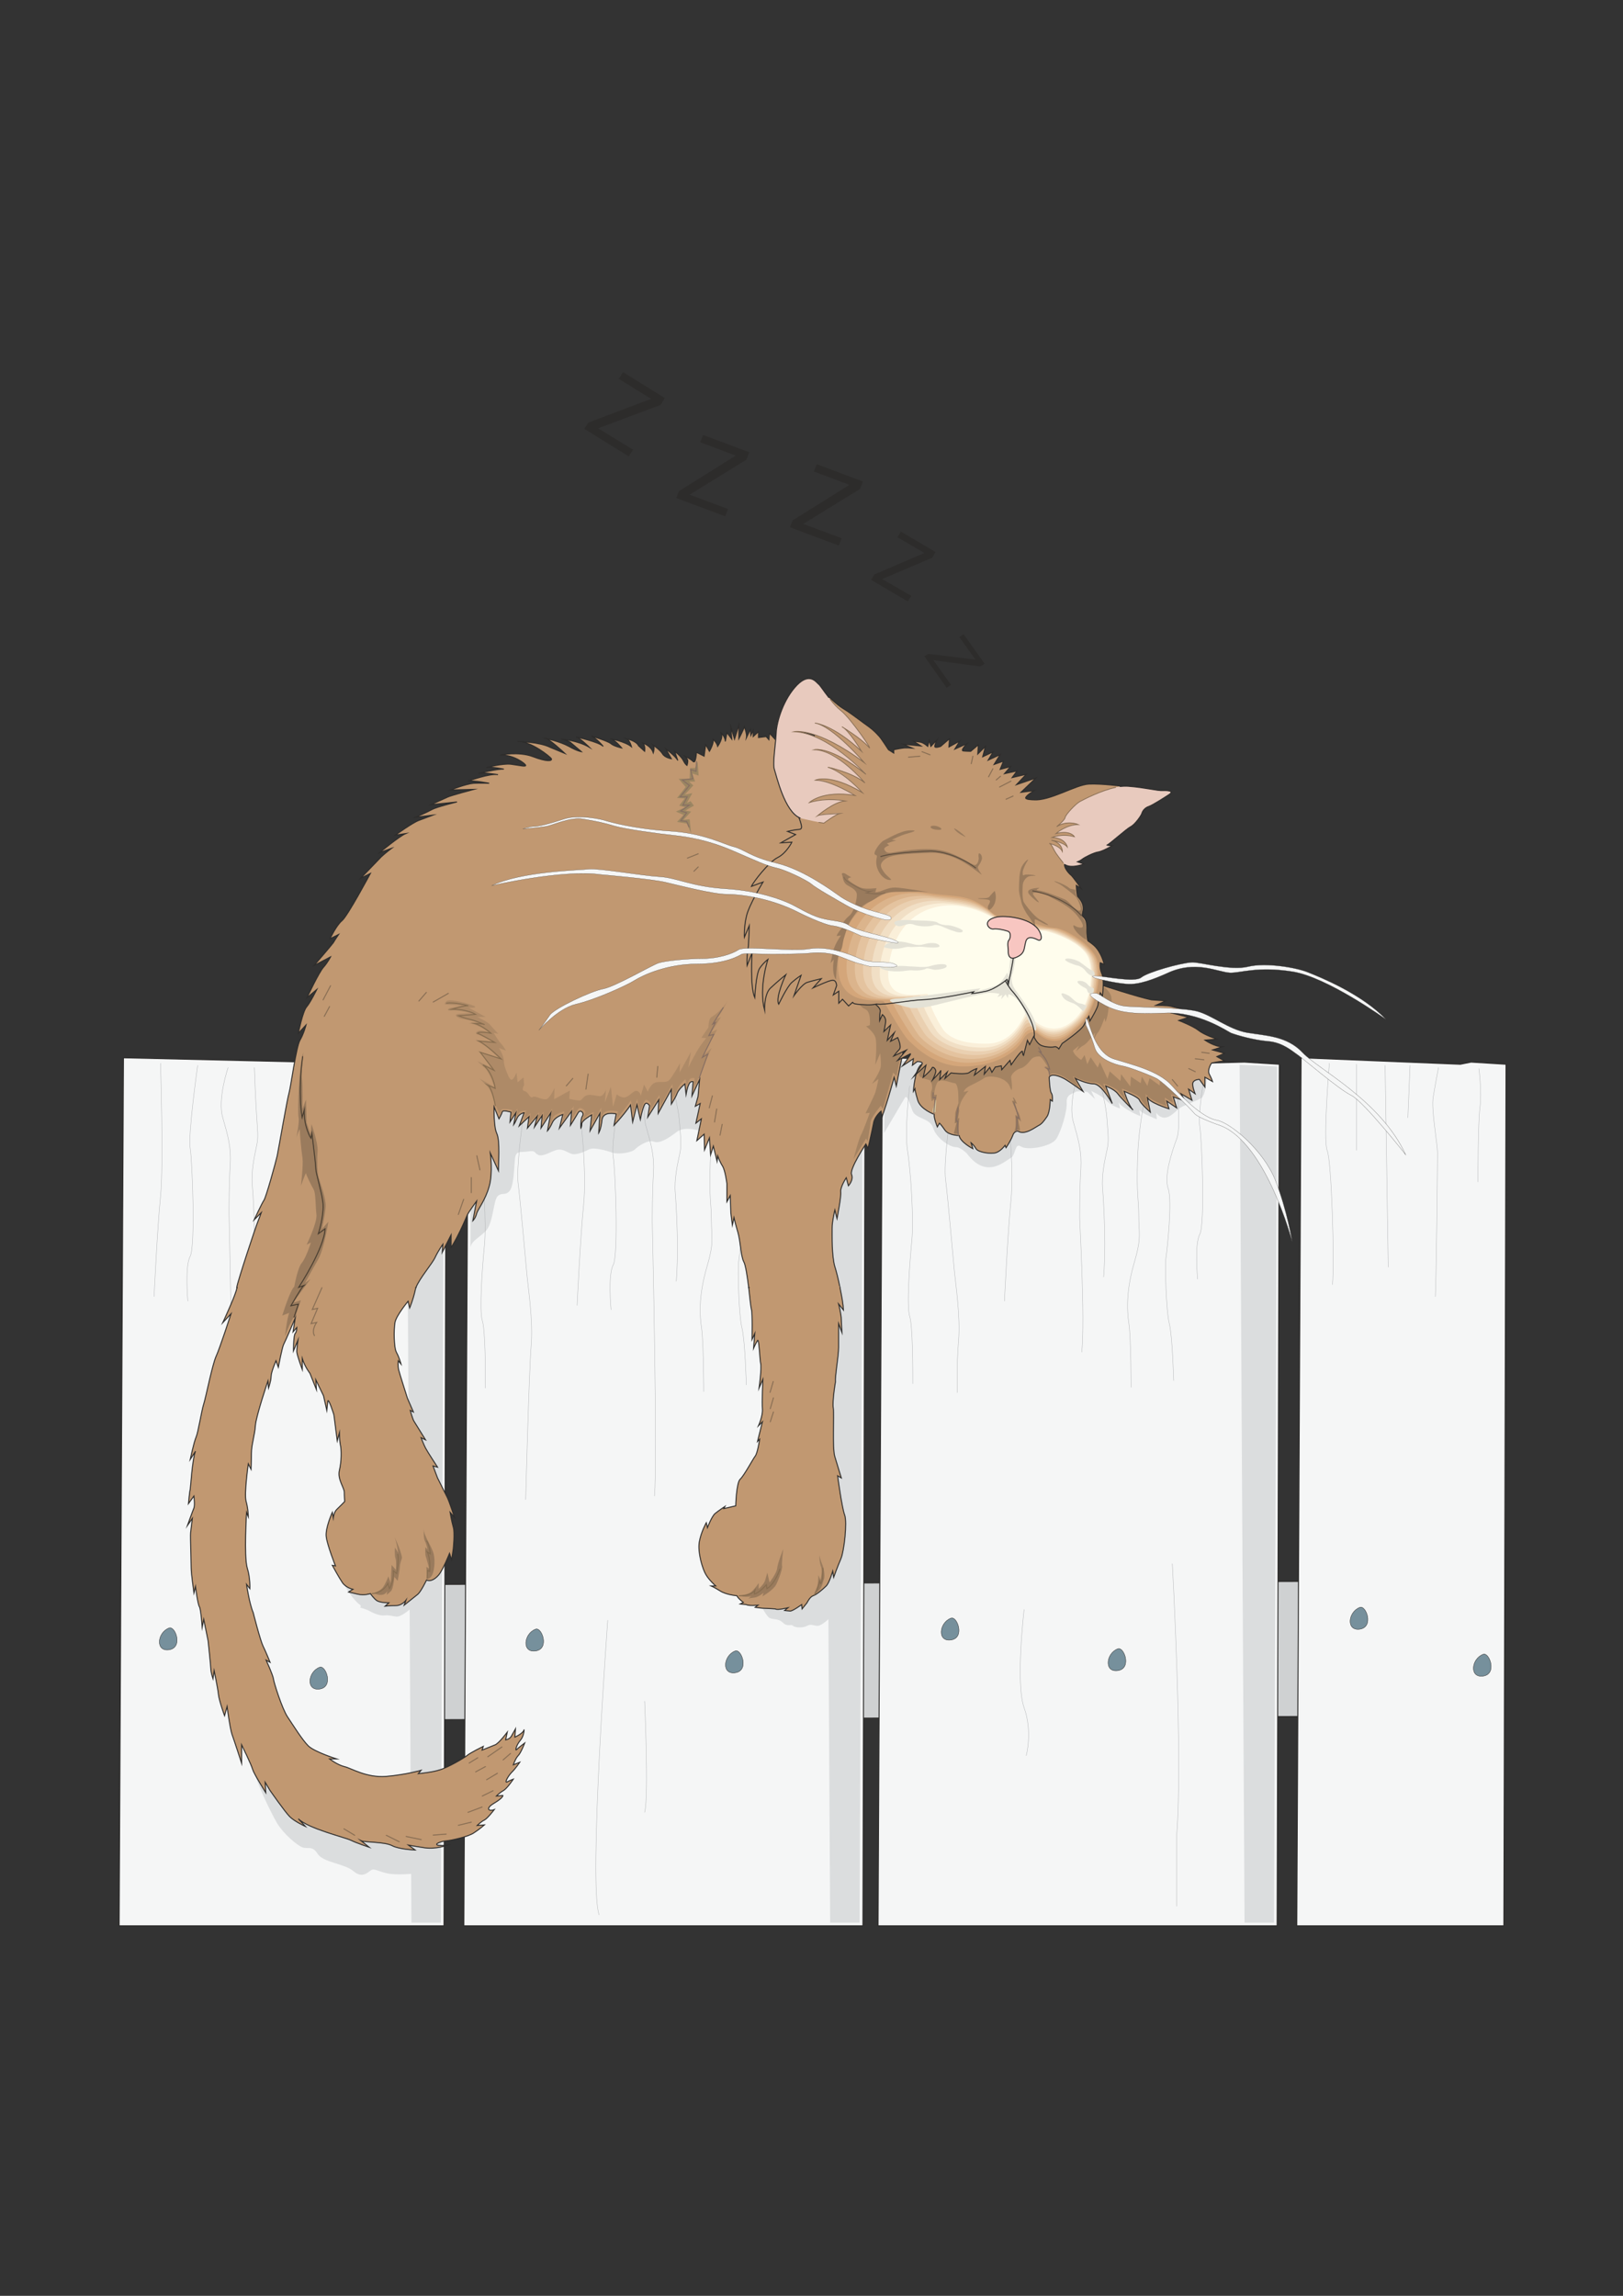<?xml version="1.0" encoding="utf-8"?>
<!-- Created by UniConvertor 2.0rc4 (https://sk1project.net/) -->
<svg xmlns="http://www.w3.org/2000/svg" height="841.89pt" viewBox="0 0 595.276 841.89" width="595.276pt" version="1.1" xmlns:xlink="http://www.w3.org/1999/xlink" id="69d9bfe1-f60c-11ea-8bf6-dcc15c148e23">

<rect x="0" y="0" width="595.276" height="841.89" fill="#333333" stroke="none"/>

<g>
	<path style="stroke-miterlimit:10.433;stroke:#2d2c2b;stroke-width:0.36;stroke-linecap:round;fill:#cfd1d2;" d="M 514.79,579.777 L 63.638,581.361 65.222,630.969 514.79,629.313 514.79,579.777 Z" />
	<path style="stroke-miterlimit:10.433;stroke:#2d2c2b;stroke-width:0.36;stroke-linecap:round;fill:#f5f6f6;" d="M 425.222,390.273 L 456.398,389.481 469.214,390.273 468.422,706.209 322.046,706.209 323.63,387.897 425.222,390.273 Z" />
	<path style="fill:#dbddde;" d="M 443.222,390.489 C 443.078,391.065 442.646,401.433 440.63,402.657 438.686,403.881 433.862,405.249 432.062,406.833 430.262,408.489 428.822,409.857 427.022,409.857 425.222,409.857 424.07,408.057 424.07,408.057 L 424.286,410.433 C 424.286,410.433 418.67,408.273 417.878,407.049 L 418.238,409.281 C 418.238,409.281 412.046,406.833 410.246,404.241 L 410.822,406.473 C 410.822,406.473 407.438,405.465 405.854,403.665 404.27,401.865 400.238,400.065 400.238,400.065 L 401.678,403.089 398.87,400.425 C 398.87,400.425 395.054,399.849 394.478,400.425 393.83,401.073 391.022,401.073 391.238,404.241 391.454,407.481 389.222,414.825 387.422,417.633 385.622,420.441 376.838,422.025 374.462,420.441 372.086,418.857 372.662,423.681 370.646,424.689 368.63,425.625 361.862,432.681 354.662,423.033 354.662,423.033 352.43,420.657 350.486,420.657 348.47,420.657 343.43,417.489 342.278,413.673 341.054,409.857 335.87,410.433 334.646,407.265 333.422,404.025 332.63,401.289 331.838,402.657 331.046,404.025 324.278,415.473 324.278,415.473 L 324.422,388.905 443.222,390.489 Z" />
	<path style="stroke-miterlimit:10.433;stroke:#b2b4b6;stroke-width:0.144;stroke-linecap:round;fill:none;" d="M 441.998,393.081 C 441.998,393.081 439.262,408.273 440.054,413.025 440.846,417.849 441.998,449.025 440.054,452.625 438.038,456.225 439.262,469.041 439.262,469.041" />
	<path style="stroke-miterlimit:10.433;stroke:#b2b4b6;stroke-width:0.144;stroke-linecap:round;fill:none;" d="M 430.838,392.289 C 430.838,392.289 433.574,412.233 431.63,417.489 429.686,422.673 426.878,431.457 428.462,435.849 430.046,440.241 428.102,458.241 427.67,461.049 427.238,463.857 427.67,480.633 428.894,485.457 430.046,490.281 430.478,506.265 430.478,506.265" />
	<path style="stroke-miterlimit:10.433;stroke:#b2b4b6;stroke-width:0.144;stroke-linecap:round;fill:none;" d="M 420.398,400.713 C 420.398,400.713 417.662,411.441 417.23,425.049 416.798,438.657 417.662,439.449 417.662,445.857 417.662,452.265 418.814,453.489 416.006,463.065 413.198,472.713 413.198,479.913 414.062,485.457 414.854,491.073 414.854,508.713 414.854,508.713" />
	<path style="stroke-miterlimit:10.433;stroke:#b2b4b6;stroke-width:0.144;stroke-linecap:round;fill:none;" d="M 402.83,394.665 C 402.83,394.665 405.566,403.809 405.998,410.217 406.43,416.625 406.79,418.209 405.998,421.809 405.206,425.409 403.982,431.025 404.414,435.849 404.774,440.601 405.206,448.233 405.206,456.225 405.206,464.217 404.774,468.249 404.774,468.249" />
	<path style="stroke-miterlimit:10.433;stroke:#b2b4b6;stroke-width:0.144;stroke-linecap:round;fill:none;" d="M 395.63,393.081 C 395.63,393.081 391.67,404.673 393.686,411.441 395.63,418.281 396.782,422.241 396.422,428.649 395.99,435.057 395.99,445.065 395.99,446.649 395.99,448.233 398.006,483.081 396.782,495.825" />
	<path style="stroke-miterlimit:10.433;stroke:#b2b4b6;stroke-width:0.144;stroke-linecap:round;fill:none;" d="M 369.998,411.513 C 369.998,411.513 371.942,429.081 370.79,440.313 369.638,451.473 368.414,477.105 368.414,477.105" />
	<path style="stroke-miterlimit:10.433;stroke:#b2b4b6;stroke-width:0.144;stroke-linecap:round;fill:none;" d="M 348.398,409.857 C 348.398,409.857 346.022,426.633 346.814,432.609 347.606,438.657 349.55,461.049 349.982,465.441 350.342,469.833 352.358,482.649 351.566,491.793 350.774,501.009 351.134,510.657 351.134,510.657" />
	<path style="stroke-miterlimit:10.433;stroke:#b2b4b6;stroke-width:0.144;stroke-linecap:round;fill:none;" d="M 333.638,398.265 C 333.638,398.265 331.694,414.609 332.846,421.809 333.998,429.009 335.222,447.009 334.43,455.001 333.638,463.065 332.486,479.049 333.638,482.649 334.79,486.249 334.79,501.801 334.79,507.417" />
	<path style="fill:#dbddde;" d="M 468.422,391.065 L 454.67,390.489 456.47,705.057 467.27,705.057 468.422,391.065 Z" />
	<path style="stroke-miterlimit:10.433;stroke:#2d2c2b;stroke-width:0.36;stroke-linecap:round;fill:#f5f6f6;" d="M 273.302,390.273 L 304.478,389.481 317.294,390.273 316.502,706.209 170.126,706.209 171.71,387.897 273.302,390.273 Z" />
	<path style="fill:#dbddde;" d="M 258.902,415.473 C 258.902,415.473 251.774,412.305 248.174,415.113 244.574,417.849 241.766,419.433 239.75,418.641 237.734,417.849 234.134,420.225 232.91,421.449 231.758,422.673 226.934,423.465 224.558,422.673 222.11,421.809 217.718,420.657 216.134,421.449 214.55,422.241 211.31,423.825 209.366,423.033 207.35,422.241 206.126,421.017 203.75,421.809 201.374,422.673 198.926,424.257 197.342,423.465 195.758,422.673 196.55,421.809 193.742,422.241 190.934,422.673 189.35,421.809 188.918,424.617 188.558,427.425 188.558,434.625 186.974,436.641 185.318,438.657 184.166,437.073 182.51,438.657 180.926,440.241 180.926,448.665 178.118,451.473 175.31,454.209 172.934,455.073 172.574,457.449 L 172.574,401.721 258.758,394.521 258.902,415.473 Z" />
	<path style="stroke-miterlimit:10.433;stroke:#b2b4b6;stroke-width:0.144;stroke-linecap:round;fill:none;" d="M 226.862,404.313 C 226.862,404.313 224.126,419.505 224.918,424.257 225.71,429.081 226.862,460.257 224.918,463.857 222.902,467.457 224.126,480.273 224.126,480.273" />
	<path style="stroke-miterlimit:10.433;stroke:#b2b4b6;stroke-width:0.144;stroke-linecap:round;fill:none;" d="M 274.094,393.873 C 274.094,393.873 276.83,413.817 274.886,419.001 272.942,424.257 270.134,433.041 271.718,437.433 273.302,441.825 271.358,459.825 270.926,462.633 270.566,465.441 270.926,482.217 272.15,487.041 273.302,491.865 273.734,507.849 273.734,507.849" />
	<path style="stroke-miterlimit:10.433;stroke:#b2b4b6;stroke-width:0.144;stroke-linecap:round;fill:none;" d="M 263.654,402.297 C 263.654,402.297 260.918,413.097 260.486,426.633 260.054,440.241 260.918,441.033 260.918,447.441 260.918,453.849 262.07,455.073 259.262,464.649 256.454,474.297 256.454,481.497 257.318,487.041 258.11,492.657 258.11,510.297 258.11,510.297" />
	<path style="stroke-miterlimit:10.433;stroke:#b2b4b6;stroke-width:0.144;stroke-linecap:round;fill:none;" d="M 246.086,396.249 C 246.086,396.249 248.822,405.393 249.254,411.801 249.686,418.209 250.046,419.793 249.254,423.393 248.462,426.993 247.238,432.609 247.67,437.433 248.03,442.185 248.462,449.817 248.462,457.809 248.462,465.801 248.03,469.833 248.03,469.833" />
	<path style="stroke-miterlimit:10.433;stroke:#b2b4b6;stroke-width:0.144;stroke-linecap:round;fill:none;" d="M 238.886,394.665 C 238.886,394.665 234.926,406.257 236.942,413.025 238.886,419.865 240.038,423.825 239.678,430.233 239.246,436.641 239.246,446.649 239.246,448.233 239.246,449.817 241.262,535.857 240.038,548.601" />
	<path style="stroke-miterlimit:10.433;stroke:#b2b4b6;stroke-width:0.144;stroke-linecap:round;fill:none;" d="M 213.254,413.097 C 213.254,413.097 215.198,430.665 214.046,441.897 212.894,453.057 211.67,478.689 211.67,478.689" />
	<path style="stroke-miterlimit:10.433;stroke:#b2b4b6;stroke-width:0.144;stroke-linecap:round;fill:none;" d="M 191.654,411.513 C 191.654,411.513 189.278,428.289 190.07,434.265 190.862,440.313 192.806,462.705 193.238,467.097 193.598,471.489 195.614,484.305 194.822,493.449 194.03,502.665 192.806,549.897 192.806,549.897" />
	<path style="stroke-miterlimit:10.433;stroke:#b2b4b6;stroke-width:0.144;stroke-linecap:round;fill:none;" d="M 176.894,399.849 C 176.894,399.849 174.95,416.193 176.102,423.393 177.254,430.593 178.478,448.593 177.686,456.585 176.894,464.649 175.742,480.633 176.894,484.233 178.046,487.833 178.046,503.385 178.046,509.001" />
	<path style="fill:#dbddde;" d="M 304.334,593.313 C 304.334,593.313 301.454,596.193 299.87,596.193 298.286,596.193 297.494,595.401 296.054,596.193 294.686,596.985 291.662,596.985 290.87,596.193 290.078,595.401 288.854,596.769 287.054,594.969 285.254,593.241 283.094,594.177 281.87,593.025 280.646,591.873 278.486,587.625 278.486,587.625 L 304.622,574.449 304.334,593.313 Z" />
	<path style="fill:#dbddde;" d="M 316.43,391.065 L 302.678,390.489 304.478,705.057 315.278,705.057 316.43,391.065 Z" />
	<path style="stroke-miterlimit:10.433;stroke:#2d2c2b;stroke-width:0.36;stroke-linecap:round;fill:#f5f6f6;" d="M 146.87,390.273 L 150.83,389.481 163.646,390.273 162.854,706.209 43.694,706.209 45.278,387.897 146.87,390.273 Z" />
	<path style="stroke-miterlimit:10.433;stroke:#b2b4b6;stroke-width:0.144;stroke-linecap:round;fill:none;" d="M 72.494,390.705 C 72.494,390.705 68.894,416.265 69.758,421.089 70.55,425.841 71.702,457.089 69.758,460.689 67.742,464.289 68.894,477.105 68.894,477.105" />
	<path style="stroke-miterlimit:10.433;stroke:#b2b4b6;stroke-width:0.144;stroke-linecap:round;fill:none;" d="M 93.302,391.497 C 93.302,391.497 93.662,402.297 94.094,408.633 94.454,415.041 94.886,416.697 94.094,420.297 93.302,423.897 92.15,429.441 92.51,434.265 92.942,439.089 93.302,446.649 93.302,454.641 93.302,462.633 92.942,466.665 92.942,466.665" />
	<path style="stroke-miterlimit:10.433;stroke:#b2b4b6;stroke-width:0.144;stroke-linecap:round;fill:none;" d="M 83.654,391.497 C 83.654,391.497 79.694,403.089 81.71,409.857 83.654,416.697 84.806,420.657 84.446,427.065 84.014,433.473 84.014,443.481 84.014,445.065 84.014,446.649 86.03,532.689 84.806,545.433" />
	<path style="stroke-miterlimit:10.433;stroke:#b2b4b6;stroke-width:0.144;stroke-linecap:round;fill:none;" d="M 58.886,389.913 C 58.886,389.913 60.038,427.497 58.886,438.657 57.734,449.889 56.51,475.449 56.51,475.449" />
	<path style="fill:#dbddde;" d="M 152.846,686.985 C 152.846,686.985 145.646,687.777 142.046,686.985 138.446,686.193 137.294,685.041 136.07,685.833 134.846,686.625 132.902,688.929 129.662,686.193 126.494,683.385 118.502,683.025 116.486,679.785 114.47,676.617 112.886,678.201 110.87,677.409 108.854,676.617 104.102,672.585 101.654,668.625 99.278,664.593 90.854,647.817 92.078,642.633 93.302,637.449 112.886,658.185 117.278,660.633 121.67,663.009 152.846,671.793 152.846,671.793 L 152.846,686.985 Z" />
	<path style="fill:#dbddde;" d="M 150.902,589.641 C 150.902,589.641 147.302,593.025 145.358,592.809 143.342,592.593 142.91,592.233 141.11,592.377 139.31,592.593 136.934,591.585 135.566,590.793 134.126,590.001 132.11,589.497 132.11,589.497 132.11,589.497 132.758,588.849 131.75,588.273 130.742,587.697 125.342,581.649 125.126,577.257 124.91,572.865 152.702,579.705 150.902,589.641 L 150.902,589.641 Z" />
	<path style="fill:#dbddde;" d="M 162.854,391.065 L 149.102,390.489 150.902,705.057 161.702,705.057 162.854,391.065 Z" />
	<path style="stroke-miterlimit:10.433;stroke:#2d2c2b;stroke-width:0.36;stroke-linecap:round;fill:#f5f6f6;" d="M 535.598,390.273 L 539.558,389.481 552.374,390.273 551.582,706.209 475.622,706.209 477.206,387.897 535.598,390.273 Z" />
	<path style="stroke-miterlimit:10.433;stroke:#b2b4b6;stroke-width:0.144;stroke-linecap:round;fill:none;" d="M 542.438,391.857 C 542.438,391.857 543.59,400.641 542.798,406.257 542.078,411.801 542.078,433.401 542.078,433.401" />
	<path style="stroke-miterlimit:10.433;stroke:#b2b4b6;stroke-width:0.144;stroke-linecap:round;fill:none;" d="M 527.606,391.497 C 527.606,391.497 526.454,397.473 525.662,402.297 524.87,407.049 527.246,419.073 527.246,423.033 527.246,427.065 526.814,469.041 526.454,475.449" />
	<path style="stroke-miterlimit:10.433;stroke:#b2b4b6;stroke-width:0.144;stroke-linecap:round;fill:none;" d="M 508.022,390.705 L 509.174,464.649" />
	<path style="stroke-miterlimit:10.433;stroke:#b2b4b6;stroke-width:0.144;stroke-linecap:round;fill:none;" d="M 497.582,390.273 L 497.582,421.809" />
	<path style="stroke-miterlimit:10.433;stroke:#b2b4b6;stroke-width:0.144;stroke-linecap:round;fill:none;" d="M 487.574,389.913 C 487.574,389.913 485.198,418.281 486.782,421.881 488.366,425.481 489.518,462.273 488.726,471.057" />
	<path style="stroke-miterlimit:10.433;stroke:#2d2c2b;stroke-width:0.36;stroke-linecap:round;fill:#c19871;" d="M 86.894,472.137 C 86.894,472.137 86.894,472.209 86.894,472.209 86.75,474.225 81.71,485.025 81.71,485.025 L 84.734,481.785 C 84.734,481.785 80.702,494.169 79.334,497.193 77.894,500.217 75.518,512.385 74.726,514.833 73.934,517.209 72.71,525.201 71.918,527.001 71.126,528.801 69.758,535.209 69.758,535.209 L 71.702,532.185 C 70.55,534.777 69.902,545.577 69.758,546.225 69.542,546.801 69.11,551.409 69.11,551.409 L 71.126,548.601 C 71.126,548.601 71.558,551.985 71.126,552.993 70.694,554.001 68.75,559.401 68.75,559.401 L 70.55,556.809 C 70.55,556.809 70.118,560.193 69.902,561.993 69.758,563.793 70.118,573.009 70.118,575.025 70.118,576.969 71.126,584.169 71.126,584.169 L 71.702,581.793 C 71.702,581.793 72.494,588.201 73.142,589.209 73.718,590.217 74.15,596.769 74.15,596.769 L 74.726,593.817 76.31,601.593 C 76.31,601.593 77.318,610.809 77.318,612.033 77.318,613.185 78.11,615.633 78.11,615.633 L 78.542,612.609 C 78.542,612.609 79.91,619.233 80.126,621.393 80.342,623.625 82.358,629.169 82.358,629.169 L 83.294,625.785 C 83.294,625.785 84.302,633.633 85.094,636.009 85.958,638.385 88.622,646.593 88.622,646.593 L 88.622,639.825 C 88.622,639.825 92.222,647.169 92.654,648.825 93.086,650.409 97.478,657.393 97.478,657.393 L 97.262,653.577 99.062,656.601 C 99.062,656.601 104.462,664.377 106.262,666.177 108.062,667.977 112.022,669.777 112.022,669.777 L 109.43,666.969 C 113.03,670.569 126.638,673.809 128.654,674.817 130.67,675.825 135.422,677.409 135.422,677.409 L 132.47,675.033 C 133.622,675.609 141.254,675.393 143.846,676.833 146.438,678.201 152.27,678.417 152.27,678.417 L 149.822,676.617 C 149.822,676.617 151.622,676.977 155.87,677.625 160.046,678.201 164.078,676.617 164.078,676.617 164.078,676.617 161.63,676.977 160.478,676.617 159.254,676.185 161.846,675.177 163.862,675.033 165.878,674.817 171.422,673.593 173.654,672.225 175.886,670.785 177.686,669.201 177.686,669.201 L 175.022,669.417 C 175.022,669.417 176.462,667.977 177.686,667.401 178.838,666.825 181.286,663.585 181.286,663.585 179.27,664.377 177.83,663.225 181.286,661.209 184.67,659.193 184.454,658.401 184.454,658.401 L 182.078,658.617 C 182.078,658.617 183.23,657.393 184.67,656.601 186.038,655.809 188.27,652.425 188.27,652.425 188.27,652.425 187.262,652.785 186.038,653.433 184.886,654.009 186.254,651.417 187.622,649.977 189.062,648.609 190.646,646.233 190.646,646.233 L 188.27,647.169 C 188.27,647.169 189.062,644.793 190.07,643.785 191.078,642.777 192.446,639.177 192.446,639.177 192.446,639.177 190.07,640.977 189.422,641.625 188.846,642.201 189.422,639.825 190.862,638.169 192.23,636.585 192.23,634.209 192.23,634.209 192.086,635.577 188.846,637.017 188.846,637.017 L 189.062,633.993 C 189.062,633.993 188.054,635.793 187.478,636.801 186.83,637.809 185.462,638.025 185.462,638.025 L 186.038,635.217 C 186.038,635.217 183.086,639.177 181.646,639.825 180.278,640.401 176.822,641.769 176.822,641.769 L 177.254,640.401 C 177.254,640.401 172.43,642.777 171.278,643.785 170.054,644.793 164.438,648.033 161.486,648.969 158.462,649.977 153.422,650.409 153.422,650.409 L 154.43,649.185 C 154.43,649.185 149.03,650.769 141.686,651.417 134.27,651.993 128.87,648.393 126.278,647.817 123.686,647.169 120.878,645.009 120.878,645.009 L 123.47,645.009 C 123.47,645.009 115.262,642.417 113.03,640.185 110.87,638.025 107.486,632.625 105.47,629.601 103.454,626.577 100.43,617.001 100.286,615.633 100.07,614.193 97.622,608.793 97.622,608.793 L 99.062,609.585 C 99.062,609.585 97.478,605.625 96.47,603.609 95.462,601.593 92.87,591.369 92.87,591.369 91.43,587.985 90.422,581.001 90.422,581.001 L 91.646,582.585 C 91.646,582.585 91.862,578.769 90.638,574.809 89.486,570.777 90.422,554.577 90.422,554.577 L 91.07,556.233 C 91.07,556.233 91.07,553.425 90.278,550.617 89.486,547.809 91.07,536.793 91.07,536.793 L 92.078,538.809 C 92.078,538.809 92.222,535.785 92.222,532.833 92.222,529.809 93.446,526.209 93.662,522.825 93.878,519.369 98.27,506.409 98.27,506.409 L 98.486,509.001 C 98.486,509.001 99.422,506.409 99.422,504.825 99.422,503.169 101.222,498.993 101.222,498.993 L 102.086,501.369 C 102.086,501.369 103.454,494.169 104.03,493.017 104.678,491.793 108.278,483.369 108.278,483.369 L 107.486,488.409 108.854,486.825 C 108.854,486.825 108.854,488.409 108.278,488.985 107.63,489.633 107.63,495.393 107.63,495.393 L 109.286,491.433 C 109.286,491.433 108.854,494.385 108.854,495.609 108.854,496.833 110.87,502.233 110.87,502.233 L 110.87,498.201 C 111.878,501.369 113.678,503.601 113.678,503.601 L 116.054,509.577 115.838,505.977 118.646,511.809 119.87,517.209 C 119.87,517.209 120.086,515.193 120.23,513.825 120.446,512.385 122.462,518.793 122.462,518.793 L 123.686,528.369 124.478,525.417 C 124.478,525.417 124.478,528.009 124.838,529.809 125.27,531.609 125.27,536.001 124.478,539.169 123.686,542.409 126.278,545.577 126.278,547.233 126.278,548.817 126.422,550.617 126.422,550.617 126.422,550.617 124.478,552.633 123.47,553.569 122.462,554.577 122.246,556.593 122.246,556.593 L 121.886,554.577 C 121.886,554.577 119.222,560.409 119.654,563.577 120.086,566.817 123.038,574.233 123.038,574.233 L 121.886,574.017 C 121.886,574.017 124.262,578.409 125.63,580.425 127.07,582.369 129.446,582.801 129.446,582.801 L 127.862,583.809 C 127.862,583.809 128.87,584.025 131.246,584.601 133.622,585.177 135.854,584.385 135.854,584.385 135.854,584.385 137.078,586.185 138.23,586.977 139.454,587.769 142.622,587.769 142.622,587.769 L 141.254,588.993 C 141.254,588.993 143.054,588.777 145.286,588.777 147.446,588.777 148.886,586.833 148.886,586.833 L 148.238,588.633 C 148.238,588.633 152.054,585.609 153.278,584.601 154.43,583.593 156.446,579.417 156.446,579.417 157.67,579.993 159.254,579.417 160.838,577.617 162.422,575.817 164.87,569.625 164.87,569.625 L 165.662,572.001 166.238,567.969 C 166.238,567.969 166.886,561.993 166.238,559.977 165.662,558.033 165.086,554.577 165.086,554.577 L 166.67,556.377 C 166.67,556.377 164.87,550.833 164.078,549.177 163.286,547.593 160.478,541.977 160.478,541.977 160.262,541.401 158.822,537.585 158.822,537.585 L 160.478,538.017 C 160.478,538.017 156.662,532.185 156.086,531.033 155.438,529.809 154.43,527.217 154.43,527.217 L 156.086,528.009 C 156.086,528.009 152.486,522.177 151.838,521.169 151.262,520.233 150.47,517.209 150.47,517.209 L 151.622,517.785 149.462,512.817 C 149.462,512.817 146.654,504.033 146.222,502.377 145.862,500.793 146.078,498.993 146.078,498.993 L 147.086,500.217 C 147.086,500.217 146.438,497.769 145.43,495.969 144.422,494.169 144.422,487.617 144.854,485.025 145.286,482.433 149.678,477.177 149.678,477.177 L 150.254,479.625 C 150.254,479.625 151.478,476.817 152.27,473.217 152.342,472.929 152.414,472.569 152.558,472.137 L 86.894,472.137 Z" />
	<path style="stroke-miterlimit:10.433;stroke:#2d2c2b;stroke-width:0.36;stroke-linecap:round;fill:#c19871;" d="M 274.598,472.137 C 275.03,475.953 275.39,479.553 275.606,480.201 276.038,481.569 275.822,491.217 275.822,491.217 L 276.83,488.985 276.398,494.385 C 276.398,494.385 277.19,492.585 277.838,491.577 278.414,490.569 278.63,498.417 278.99,500.001 279.422,501.585 278.414,509.001 278.414,509.001 L 279.782,505.833 C 279.782,505.833 279.422,514.185 279.638,516.777 279.782,519.369 278.198,522.825 278.198,522.825 L 279.638,521.385 277.838,528.585 278.63,527.793 C 278.63,527.793 277.838,532.977 276.974,533.985 276.182,534.993 272.87,541.185 271.502,542.409 270.062,543.633 269.846,552.201 269.846,552.201 L 265.454,553.209 265.886,552.417 C 265.886,552.417 263.51,554.001 262.286,555.009 261.062,556.017 259.478,560.193 259.478,560.193 L 259.046,558.393 C 259.046,558.393 257.102,561.777 256.454,565.593 255.878,569.409 257.678,575.385 258.902,577.401 260.054,579.417 262.502,581.577 262.502,581.577 L 260.846,581.577 C 260.846,581.577 261.854,582.009 264.086,583.377 266.246,584.817 270.278,585.177 270.278,585.177 270.71,586.185 272.654,587.625 272.654,587.625 L 271.502,588.201 273.662,588.417 C 274.814,588.993 277.982,588.633 277.982,588.633 L 276.974,589.425 C 276.974,589.425 279.422,589.785 280.43,589.785 281.438,589.785 284.39,590.001 284.39,590.001 285.038,590.577 288.998,589.569 288.998,589.569 L 287.774,590.577 289.79,590.793 C 290.798,590.793 294.038,588.417 294.038,588.417 L 294.182,590.001 295.982,587.769 C 295.982,587.769 296.99,585.609 298.214,585.177 299.438,584.817 301.814,582.801 303.038,581.577 304.19,580.425 305.414,576.177 305.414,576.177 L 305.774,578.409 C 305.774,578.409 307.214,574.377 308.438,571.569 309.59,568.833 310.814,558.177 309.806,555.585 308.798,552.993 307.214,541.185 307.214,541.185 L 308.582,541.977 C 308.582,541.977 307.214,537.585 306.206,534.201 305.198,530.817 305.99,519.009 305.63,516.417 305.198,513.825 306.422,506.769 306.422,506.769 306.206,504.825 307.574,497.193 307.574,494.169 307.574,491.217 307.574,485.385 307.574,485.385 L 308.798,488.625 308.582,484.017 C 308.582,482.001 307.574,478.185 307.574,478.185 L 309.374,480.417 C 309.302,478.545 308.726,475.233 308.078,472.137 L 274.598,472.137 Z" />
	<path style="stroke-miterlimit:10.433;stroke:#2d2c2b;stroke-width:0.36;stroke-linecap:round;fill:#c19871;" d="M 308.078,472.137 C 307.502,469.185 306.782,466.305 306.206,464.505 305.054,460.689 305.198,453.057 305.198,450.465 305.198,447.873 306.206,443.697 306.206,443.697 L 306.998,446.865 C 306.998,446.865 308.582,438.873 308.366,437.073 308.15,435.273 310.382,431.889 310.382,431.889 L 311.174,434.841 C 311.174,434.841 313.19,432.681 312.326,430.665 311.534,428.649 317.582,419.505 317.582,419.505 L 318.374,421.089 C 318.374,421.089 319.958,414.249 320.39,411.873 320.75,409.497 323.126,407.481 323.126,407.481 L 323.558,409.497 C 323.558,409.497 324.35,407.049 325.142,404.673 325.934,402.297 327.95,395.097 327.95,395.097 L 328.742,398.265 C 328.742,398.265 331.55,383.865 332.342,380.265 L 284.822,271.689 282.23,268.881 282.014,271.257 281.006,270.105 278.198,270.465 278.198,268.305 276.254,270.105 276.254,267.873 275.39,269.673 275.246,267.441 273.806,270.465 C 274.022,269.241 273.014,266.505 273.014,266.505 272.798,267.441 270.998,270.897 270.998,270.897 L 270.998,265.857 269.414,271.041 268.046,266.505 268.406,271.041 266.606,268.665 266.03,271.905 C 266.03,270.105 264.23,268.449 264.23,268.449 265.814,270.105 263.222,273.705 263.222,273.705 263.006,272.481 261.422,270.897 261.422,270.897 262.214,272.049 260.198,275.505 260.198,275.505 L 258.83,273.057 258.254,277.305 255.446,275.865 C 255.446,275.865 255.23,280.257 254.222,279.249 253.214,278.241 251.198,277.305 251.198,277.305 251.198,277.305 251.99,278.097 252.206,278.673 252.422,279.249 251.99,280.689 251.99,280.689 251.99,280.689 251.414,280.473 250.622,278.889 249.83,277.305 247.454,275.505 247.454,275.505 L 248.606,278.889 C 247.814,277.305 244.214,274.641 244.214,274.641 L 246.23,278.241 C 246.23,278.241 243.854,277.881 242.99,276.441 242.198,275.073 239.606,273.273 239.606,273.273 240.254,274.065 239.606,276.081 239.606,276.081 238.814,273.489 235.79,272.481 235.79,272.481 236.798,273.489 236.438,275.505 236.438,275.505 L 234.206,273.489 C 233.414,271.689 229.814,270.897 229.814,270.897 231.038,271.473 231.614,273.849 231.614,273.849 229.238,271.905 223.838,270.897 223.838,270.897 225.638,271.257 228.014,274.281 228.014,274.281 228.014,274.281 225.206,273.705 224.054,272.697 222.83,271.689 216.854,269.889 216.854,269.889 219.014,270.897 221.246,273.705 221.246,273.705 219.59,272.049 211.238,270.249 211.238,270.249 212.606,270.465 216.206,274.065 216.206,274.065 211.814,271.473 205.838,271.041 205.838,271.041 207.206,271.257 209.006,272.049 209.006,272.049 L 213.254,275.649 C 213.254,275.649 211.814,275.505 208.646,273.705 205.406,271.905 199.79,270.681 199.79,270.681 201.014,270.465 207.206,276.297 207.206,276.297 L 201.806,274.065 C 197.846,272.049 189.854,271.905 189.854,271.905 194.606,271.689 201.806,277.449 202.238,278.241 202.598,279.105 200.654,279.465 195.398,277.449 190.214,275.505 183.446,276.873 183.446,276.873 188.198,276.657 192.806,280.041 192.806,280.689 192.806,281.265 190.646,280.689 187.406,280.257 184.238,279.897 178.406,281.481 178.406,281.481 180.206,281.049 184.814,282.057 184.814,282.057 182.654,281.841 175.454,283.641 175.454,283.641 176.822,283.065 182.654,284.073 182.654,284.073 179.846,283.497 171.638,286.449 171.638,286.449 173.798,286.089 179.414,287.241 179.414,287.241 179.414,287.241 176.246,287.097 173.654,287.241 170.99,287.457 165.23,289.689 165.23,289.689 L 173.798,289.473 C 173.798,289.473 165.446,291.705 164.222,292.281 162.998,292.857 158.03,295.089 158.03,295.089 L 167.606,294.081 C 167.606,294.081 160.19,295.881 158.39,296.889 156.59,297.897 152.414,299.697 152.414,299.697 L 158.822,298.905 C 158.822,298.905 155.798,300.057 153.638,300.849 151.406,301.641 144.998,306.249 144.998,306.249 L 148.814,305.673 C 146.438,306.681 139.238,312.657 139.238,312.657 L 143.63,311.073 C 143.63,311.073 141.254,312.873 139.814,314.241 138.446,315.681 132.254,322.089 132.254,322.089 L 135.854,320.289 C 135.854,320.289 127.43,336.057 125.414,337.641 123.398,339.297 121.022,344.265 121.022,344.265 L 124.19,342.681 C 124.19,342.681 122.822,344.697 122.246,345.705 121.598,346.641 115.19,354.057 115.19,354.057 L 121.238,350.889 C 121.238,350.889 120.23,352.905 118.646,354.705 116.99,356.505 112.598,365.865 112.598,365.865 L 116.198,362.841 C 116.198,362.841 113.822,367.665 112.454,369.249 111.014,370.905 109.43,378.897 109.43,378.897 L 112.238,375.873 C 112.238,375.873 111.446,379.041 110.006,381.489 108.638,383.865 106.622,398.697 106.046,400.641 105.398,402.657 102.23,421.089 101.654,423.897 101.006,426.705 97.622,438.873 96.83,440.097 96.038,441.249 93.23,447.297 93.23,447.297 L 95.822,444.705 C 95.822,444.705 95.246,446.289 94.454,448.305 93.662,450.249 87.11,469.977 86.822,472.137 L 152.558,472.137 C 153.926,468.681 158.534,463.425 159.614,461.049 160.838,458.457 162.422,456.297 162.422,456.297 L 162.206,459.249 165.446,452.841 165.446,457.449 C 165.446,457.449 165.806,457.089 167.606,453.705 169.406,450.249 170.99,446.505 171.422,445.497 171.854,444.489 174.806,440.457 174.806,440.457 L 173.438,447.657 C 173.438,447.657 174.446,446.649 174.806,445.065 175.238,443.481 178.046,440.097 179.414,435.057 180.854,430.089 179.846,422.889 179.846,422.889 L 182.798,429.297 C 182.798,426.849 183.446,418.281 182.222,415.689 180.998,413.097 181.214,405.897 181.214,405.897 L 183.014,410.289 C 183.014,410.289 184.022,408.489 184.238,407.697 184.454,406.905 187.406,407.841 187.406,407.841 L 187.046,411.441 189.206,408.057 188.414,412.449 C 188.414,412.449 188.846,411.873 189.638,410.073 190.43,408.273 192.23,408.057 192.23,408.057 L 190.43,412.881 194.03,409.497 193.454,413.673 197.054,409.281 196.046,413.241 198.854,409.065 198.422,413.673 202.022,408.057 200.798,414.681 C 200.798,414.681 201.59,413.889 202.598,411.657 203.606,409.497 206.414,408.705 206.414,408.705 L 205.19,413.673 209.654,407.481 209.222,412.665 C 209.222,412.665 211.238,409.497 212.03,408.057 212.822,406.689 214.406,408.057 213.614,409.281 212.822,410.505 213.038,413.673 213.038,413.673 213.038,413.673 213.398,413.241 213.398,412.089 213.398,410.865 216.998,408.849 216.998,408.849 L 216.422,414.681 220.022,408.273 219.59,415.473 C 219.59,415.473 220.454,414.105 220.814,410.649 221.246,407.265 225.998,408.489 225.998,408.489 L 225.206,412.665 C 225.206,412.665 227.438,410.289 229.022,408.273 230.606,406.257 231.254,405.249 231.254,405.249 L 232.046,411.441 233.63,405.105 234.854,410.505 C 234.854,410.505 235.43,407.481 236.222,405.465 237.014,403.449 238.238,405.465 238.238,405.465 L 237.59,409.641 241.622,403.305 241.406,408.273 246.23,399.489 246.23,404.889 C 246.23,404.889 247.814,402.441 248.39,400.857 249.038,399.273 251.198,397.473 251.198,397.473 L 251.63,401.289 C 251.63,401.289 251.99,399.057 252.638,397.689 253.214,396.249 254.222,396.681 254.222,396.681 L 253.79,401.865 256.598,395.889 256.022,402.081 255.014,405.681 256.814,404.673 255.23,411.873 257.246,410.289 255.59,418.281 258.254,415.905 258.398,421.665 260.198,417.273 260.63,423.465 261.638,420.297 263.006,425.841 263.222,423.897 C 263.222,423.897 264.014,426.057 265.022,427.641 266.03,429.297 266.606,434.049 266.606,434.049 L 266.606,440.673 267.83,438.441 C 267.83,438.441 268.046,443.841 268.046,444.849 L 268.622,449.241 269.198,446.505 C 269.198,446.505 269.63,448.449 270.638,451.905 271.646,455.289 271.646,460.473 272.798,462.705 273.446,463.785 274.094,468.105 274.598,472.137 L 308.078,472.137 Z" />
	<path style="stroke-miterlimit:10.433;stroke:#c19871;stroke-width:1.944;stroke-linecap:round;fill:none;" d="M 275.894,472.137 L 306.998,472.137" />
	<path style="stroke-miterlimit:10.433;stroke:#c19871;stroke-width:1.944;stroke-linecap:round;fill:none;" d="M 88.118,472.137 L 151.334,472.137" />
	<path style="fill:#a48362;" d="M 331.19,382.713 L 328.814,394.665 327.59,393.297 323.846,406.689 323.054,405.465 C 323.054,405.465 319.238,410.073 319.238,411.657 319.238,413.241 318.23,418.497 318.23,418.497 L 317.654,417.489 313.046,425.049 C 313.046,425.049 314.99,417.489 315.854,416.049 316.646,414.681 319.022,408.057 319.022,408.057 L 317.438,408.273 C 317.438,408.273 320.39,402.441 321.038,400.641 321.614,398.841 322.19,395.673 322.19,395.673 L 319.814,397.473 C 319.814,397.473 322.838,393.081 323.054,391.065 323.198,389.049 322.838,386.241 322.838,386.241 L 321.038,390.489 C 321.038,390.489 321.83,382.569 321.038,380.337 320.246,378.177 317.654,376.377 317.654,376.377 L 319.022,375.945 C 319.022,375.945 319.598,371.121 317.438,370.113 315.206,369.177 314.414,366.945 314.414,366.945 314.414,366.945 331.19,364.137 331.19,382.713 L 331.19,382.713 Z" />
	<path style="stroke-miterlimit:10.433;stroke:#2d2c2b;stroke-width:0.36;stroke-linecap:round;fill:#c19871;" d="M 404.774,361.473 C 404.774,361.473 416.726,365.433 422.342,366.657 L 427.526,367.017 423.926,368.673 C 423.926,368.673 428.318,368.673 429.542,369.033 430.766,369.465 433.142,369.825 433.142,369.825 L 429.542,371.409 435.95,373.065 432.35,374.217 C 432.35,374.217 437.534,376.233 439.55,377.817 441.566,379.473 446.318,381.057 446.318,381.057 L 441.926,381.417 C 441.926,381.417 445.526,383.865 448.334,383.865 L 444.734,385.017 449.126,386.241 446.318,387.465 449.126,389.049 C 449.126,389.049 445.958,389.409 444.374,389.841 444.374,389.841 442.718,392.217 443.51,393.873 444.374,395.457 444.734,396.609 444.734,396.609 L 441.926,395.025 441.926,398.625 439.91,395.817 C 439.91,395.817 437.966,395.817 437.534,397.041 437.174,398.265 438.326,401.073 438.326,401.073 L 435.95,399.417 437.174,403.449 433.142,401.073 434.726,403.809 430.334,402.225 431.558,406.257 427.958,403.809 428.75,406.617 C 428.75,406.617 421.118,404.241 420.758,402.225 L 421.91,407.841 C 421.91,407.841 418.31,404.673 417.95,403.449 417.518,402.225 412.334,400.209 412.334,400.209 412.334,400.209 413.918,405.465 415.574,407.049 415.574,407.049 411.11,402.657 409.958,401.073 408.734,399.417 405.566,398.265 405.566,398.265 L 407.942,404.673 C 407.942,404.673 403.982,397.473 401.174,397.473 398.438,397.473 394.406,395.457 394.406,395.457 L 397.214,400.209 C 397.214,400.209 392.822,397.041 390.806,395.817 388.79,394.665 385.622,393.441 384.83,395.025 384.83,395.025 384.974,400.065 385.622,400.857 386.198,401.649 385.982,403.809 385.982,403.809 L 385.19,403.233 C 385.19,403.233 385.19,407.625 384.038,409.425 382.814,411.225 382.022,412.233 380.798,412.809 379.574,413.457 375.83,416.409 373.382,414.825 373.382,414.825 372.014,414.609 371.438,416.409 370.79,418.209 368.99,420.873 368.99,420.873 L 368.63,420.009 C 368.63,420.009 367.19,422.025 365.39,422.673 363.59,423.249 358.838,422.673 357.974,421.233 357.182,419.865 356.174,419.073 356.174,419.073 L 356.822,421.233 C 356.822,421.233 352.214,418.857 351.782,416.409 351.782,416.409 348.038,416.409 346.598,414.465 345.23,412.449 344.582,411.873 344.582,411.873 L 343.79,413.241 C 343.79,413.241 342.422,409.857 342.638,408.633 342.638,408.633 337.598,406.833 336.59,403.449 335.582,400.065 335.582,399.273 335.582,399.273 L 335.006,400.209 C 335.006,400.209 335.438,392.865 337.598,390.633 339.83,388.473 404.774,361.473 404.774,361.473 L 404.774,361.473 Z" />
	<path style="fill:#a48362;" d="M 384.83,394.449 C 385.622,392.865 388.574,394.017 390.59,395.097 392.606,396.321 395.774,398.697 395.774,398.697 L 393.47,394.737 C 393.47,394.737 398.51,396.897 401.318,396.897 404.126,396.897 406.286,401.289 406.286,401.289 L 404.63,397.401 C 404.63,397.401 409.094,398.697 410.318,400.281 411.47,401.937 413.414,404.097 413.414,404.097 412.406,402.441 411.47,399.201 411.47,399.201 411.47,399.201 417.878,401.505 418.31,402.729 418.67,403.881 421.118,406.401 421.118,406.401 L 420.11,400.929 C 420.47,402.945 427.814,405.609 427.814,405.609 L 427.166,402.513 430.262,404.385 429.47,401.289 433.574,402.801 432.278,400.497 429.614,398.193 429.83,399.633 425.366,396.393 425.366,398.049 421.622,395.385 420.83,398.193 418.814,394.809 418.382,397.185 414.782,394.809 414.566,398.409 411.182,393.873 410.966,396.393 407.006,392.865 406.214,395.601 403.406,389.481 402.614,391.497 400.022,387.681 398.798,390.273 397.79,386.889 396.566,388.689 C 396.566,388.689 392.606,386.313 393.614,383.865 394.622,381.489 383.678,386.313 384.038,389.049 384.47,391.857 384.83,394.449 384.83,394.449 L 384.83,394.449 Z" />
	<path style="fill:#a48362;" d="M 405.134,362.049 C 405.998,362.697 407.222,364.137 407.51,365.217 407.798,366.297 407.798,368.601 407.798,368.601 L 406.718,367.233 C 406.718,367.233 406.718,372.201 405.422,374.793 L 405.134,373.281 C 405.134,373.281 403.55,377.745 402.758,378.537 401.966,379.329 401.102,381.489 401.102,381.489 L 401.678,378.609 C 401.678,378.609 398.942,382.497 397.502,383.289 395.99,384.081 394.694,385.593 394.694,385.593 L 395.702,383.505 C 395.702,383.505 393.686,385.017 393.254,385.593 392.894,386.241 391.094,386.817 391.238,388.185 L 390.086,386.817 C 390.086,386.817 388.502,386.817 387.638,387.393 386.846,388.041 385.262,387.393 385.046,388.617 384.902,389.841 384.902,393.441 384.902,393.441 L 383.102,390.993 384.254,391.209 C 384.254,391.209 383.102,389.193 382.454,388.401 381.878,387.609 381.302,387.393 381.302,387.393 381.302,387.393 379.286,387.249 378.278,388.401 377.27,389.625 375.902,391.425 374.246,391.785 372.662,392.217 370.646,394.017 370.862,395.241 371.078,396.393 371.294,398.985 371.078,399.633 370.862,400.209 370.502,398.049 369.494,397.041 368.486,396.033 367.838,395.817 366.902,395.385 365.894,395.025 362.438,394.233 360.854,395.385 359.27,396.609 355.67,398.049 354.662,398.841 353.654,399.633 353.438,400.425 353.438,400.425 L 355.238,399.993 C 355.238,399.993 352.646,402.801 352.07,405.249 351.494,407.625 351.494,403.809 351.494,402.225 351.494,400.641 351.278,397.185 350.054,397.185 348.902,397.185 344.654,395.025 343.646,397.185 342.638,399.417 342.638,401.433 342.638,401.433 L 343.646,401.433 343.07,405.033 342.638,403.233 341.702,403.809 C 341.702,403.809 341.054,401.217 341.702,399.849 342.278,398.409 341.486,396.249 340.838,396.033 340.262,395.817 336.878,395.385 337.094,394.017 337.238,392.649 336.878,391.425 339.902,389.985 342.854,388.617 405.134,362.049 405.134,362.049 L 405.134,362.049 Z" />
	<path style="stroke-miterlimit:10.433;stroke:#2d2c2b;stroke-width:0.36;stroke-linecap:round;fill:#c19871;" d="M 378.998,293.289 C 378.998,293.289 375.614,293.289 376.262,292.353 376.838,291.345 379.358,289.905 379.358,289.905 L 374.462,290.553 379.934,285.297 372.806,287.745 376.406,283.929 371.222,285.153 373.022,282.705 368.414,283.713 370.646,281.121 366.83,282.129 368.054,279.105 364.598,280.329 366.83,276.729 362.438,278.745 364.238,275.721 360.422,277.521 361.43,273.705 358.622,276.513 358.838,273.129 356.03,275.505 C 356.03,275.505 354.23,275.505 353.222,275.361 352.214,275.145 354.662,272.697 354.662,272.697 L 350.198,274.713 351.998,271.761 348.038,273.921 348.254,270.897 345.014,273.705 C 345.014,273.705 342.854,274.497 342.854,273.705 342.854,272.913 343.646,271.329 343.646,271.329 L 341.414,273.705 340.838,271.545 340.262,273.705 C 340.262,273.705 338.822,272.337 337.454,272.121 336.014,271.905 335.006,271.761 335.006,271.761 L 337.814,273.561 331.262,272.913 334.646,274.353 C 334.646,274.353 332.198,274.137 331.046,274.353 329.822,274.497 327.806,274.929 327.806,274.929 L 327.806,276.153 325.862,274.929 C 325.862,274.929 323.198,270.753 322.406,269.961 321.614,269.097 320.606,267.945 318.662,266.505 316.646,265.137 312.398,261.753 309.662,260.097 306.854,258.513 302.822,254.337 302.822,254.337 302.822,254.337 291.23,295.233 293.03,299.841 294.83,304.449 293.822,304.089 292.238,304.233 290.654,304.449 288.854,304.881 288.854,304.881 L 291.806,306.033 286.406,309.057 290.438,308.841 C 290.438,308.841 288.422,312.873 285.254,314.457 282.014,316.041 276.254,323.457 275.606,325.041 L 279.854,323.457 C 279.854,323.457 274.814,331.665 273.806,335.841 272.798,340.089 273.014,343.689 273.014,343.689 L 274.814,339.441 C 274.814,339.441 274.598,347.433 274.238,349.089 273.806,350.673 274.022,354.057 274.022,354.057 L 275.822,349.449 C 275.822,349.449 275.03,361.833 276.83,365.865 276.83,365.865 277.262,357.081 278.63,355.065 279.998,353.049 281.654,351.825 281.654,351.825 281.654,351.825 278.198,362.049 280.43,370.473 280.43,370.473 280.214,364.425 282.662,362.265 285.038,360.033 288.206,357.441 288.206,357.441 288.206,357.441 284.246,365.865 285.614,368.241 285.614,368.241 288.638,361.833 290.438,360.249 292.238,358.665 293.822,357.657 293.822,357.657 L 291.23,365.073 C 291.23,365.073 294.254,360.825 296.054,360.249 297.854,359.673 301.238,358.881 301.238,358.881 L 298.214,362.265 C 298.214,362.265 304.046,359.457 305.414,359.457 306.854,359.457 306.854,361.473 306.854,361.473 L 305.63,364.857 307.646,363.489 307.646,367.881 309.014,366.441 311.246,368.889 312.83,367.449 C 312.83,367.449 312.398,368.025 314.414,368.241 316.43,368.457 319.598,368.673 321.038,368.241 321.038,368.241 323.054,369.681 322.838,370.833 322.622,372.057 322.622,374.289 322.622,374.289 L 323.63,372.057 C 323.63,372.057 324.998,373.065 324.854,374.649 324.638,376.233 324.206,378.249 324.206,378.249 L 326.654,375.873 325.43,381.489 328.022,378.681 326.654,381.849 329.246,380.481 C 329.246,380.481 330.83,383.865 329.822,384.873 328.814,385.881 327.806,387.249 327.806,387.249 L 332.414,385.089 329.246,388.833 C 329.246,388.833 333.062,386.889 333.854,386.457 334.646,386.025 331.046,390.849 331.046,390.849 L 335.006,388.257 334.646,390.633 336.446,389.265 C 336.446,389.265 338.462,389.265 338.246,390.057 338.03,390.849 335.222,394.665 335.222,394.665 L 339.614,390.633 338.606,395.025 C 338.606,395.025 341.63,392.433 341.846,391.641 342.062,390.849 343.43,392.073 343.214,393.081 342.998,394.089 342.062,396.033 342.062,396.033 342.062,396.033 344.798,393.225 345.014,392.649 345.23,392.073 344.654,395.889 344.654,395.889 L 347.462,393.081 346.598,395.457 348.83,393.441 C 348.83,393.441 354.446,394.233 355.598,393.225 356.822,392.289 358.262,391.857 358.262,391.857 L 357.398,394.233 361.43,391.065 360.998,393.873 363.014,391.425 363.806,393.225 365.03,391.281 367.262,390.849 367.406,392.289 370.43,388.833 370.862,390.489 372.446,388.257 C 372.446,388.257 375.038,384.657 375.038,385.665 375.038,386.673 375.398,387.033 375.398,387.033 L 376.838,381.489 377.63,383.073 379.142,380.049 C 379.142,380.049 380.15,382.425 381.734,383.289 383.39,384.081 385.982,384.081 386.774,383.865 387.566,383.649 388.358,384.657 388.358,384.657 L 389.582,382.641 C 389.582,382.641 396.566,377.889 397.574,375.873 398.582,373.857 399.374,372.633 399.374,372.633 L 399.734,374.433 C 399.734,374.433 402.758,369.465 402.758,368.241 402.758,367.089 403.55,364.065 403.55,364.065 L 404.342,365.289 C 404.342,365.289 405.134,359.241 404.126,357.081 403.19,354.849 403.55,353.049 403.55,353.049 L 404.99,353.625 C 404.99,353.625 403.982,349.089 401.174,346.641 398.366,344.265 399.158,345.849 398.726,343.257 398.366,340.665 399.23,337.713 397.142,336.057 396.134,335.265 399.086,332.889 395.342,328.857 394.91,328.425 394.766,324.681 394.766,324.681 L 396.566,325.833 C 396.566,325.833 393.326,321.225 392.75,320.865 392.174,320.433 388.79,317.049 391.382,315.249 393.974,313.449 411.542,288.321 411.542,288.321 411.542,288.321 404.126,287.313 399.374,287.529 394.55,287.745 384.974,293.865 378.998,293.289 L 378.998,293.289 Z" />
	<path style="fill:#d4a67a;" d="M 378.998,338.505 C 378.998,338.505 384.542,340.305 387.134,340.305 389.726,340.305 400.166,345.849 402.326,351.681 404.558,357.441 401.75,370.473 396.566,375.441 391.382,380.481 387.566,384.873 380.15,378.681 380.15,378.681 377.198,377.457 375.254,381.273 373.238,385.089 366.398,390.705 354.446,391.065 342.422,391.497 335.006,383.073 333.206,381.489 331.406,379.905 324.998,368.673 324.206,367.305 323.414,365.865 306.422,370.473 307.43,352.689 308.438,334.905 322.406,324.321 336.662,326.913 350.846,329.505 354.374,326.841 363.662,334.545 370.07,339.801 378.998,338.505 378.998,338.505 L 378.998,338.505 Z" />
	<path style="fill:#dbb48c;" d="M 355.742,389.697 C 344.582,390.057 337.382,382.857 335.438,380.913 333.71,379.401 327.59,368.745 326.942,366.873 326.222,365.505 309.518,370.257 310.526,353.337 311.462,336.417 324.278,325.689 338.534,327.777 351.134,329.937 355.526,327.993 364.31,335.265 370.358,340.377 378.71,339.009 378.71,339.009 378.71,339.009 383.894,340.449 386.414,340.449 388.718,340.449 399.446,345.705 401.822,351.609 403.982,357.081 401.678,370.185 395.99,375.441 390.95,380.121 386.99,383.865 379.934,377.961 379.934,377.961 377.198,376.161 375.326,379.761 373.382,383.361 367.118,389.337 355.742,389.697 L 355.742,389.697 Z" />
	<path style="fill:#e4c39f;" d="M 357.11,388.329 C 346.742,388.617 339.758,382.641 337.598,380.409 336.014,378.897 330.254,368.817 329.606,366.513 329.102,365.145 312.686,370.041 313.55,353.985 314.486,338.001 326.222,327.129 340.406,328.641 351.494,330.297 356.75,329.145 365.03,336.057 370.79,340.881 378.494,339.513 378.494,339.513 378.494,339.513 383.318,340.665 385.694,340.665 387.638,340.665 398.726,345.489 401.246,351.537 403.406,356.649 401.606,369.825 395.414,375.297 390.59,379.689 386.414,382.785 379.79,377.169 379.79,377.169 377.27,374.793 375.47,378.177 373.67,381.633 367.91,387.969 357.11,388.329 L 357.11,388.329 Z" />
	<path style="fill:#ead0b1;" d="M 358.406,386.889 C 348.758,387.177 342.062,382.281 339.686,379.761 338.318,378.321 332.774,368.817 332.27,366.009 331.838,364.713 315.71,369.681 316.574,354.561 317.438,339.441 328.022,328.425 342.206,329.433 351.71,330.657 357.902,330.297 365.678,336.849 371.15,341.385 378.206,339.945 378.206,339.945 378.206,339.945 382.67,340.737 384.83,340.737 386.558,340.737 398.006,345.201 400.67,351.321 402.686,356.217 401.462,369.393 394.766,375.153 390.158,379.257 385.766,381.633 379.502,376.377 379.502,376.377 377.27,373.353 375.542,376.593 373.886,379.833 368.558,386.601 358.406,386.889 L 358.406,386.889 Z" />
	<path style="fill:#f1dfc5;" d="M 359.774,385.521 C 350.918,385.809 344.438,382.065 341.918,379.185 340.622,377.817 335.366,368.817 335.006,365.577 334.718,364.353 318.878,369.465 319.67,355.209 320.462,341.025 329.894,329.865 344.078,330.297 352.07,331.089 359.126,331.449 366.398,337.641 371.582,341.889 377.918,340.377 377.918,340.377 377.918,340.377 382.022,340.881 384.11,340.881 385.478,340.881 397.286,344.985 400.166,351.249 402.11,355.785 401.39,369.105 394.19,375.081 389.798,378.825 385.262,380.625 379.286,375.657 379.286,375.657 377.342,371.985 375.686,375.081 374.102,378.105 369.35,385.233 359.774,385.521 L 359.774,385.521 Z" />
	<path style="fill:#faefd9;" d="M 361.07,384.153 C 353.006,384.369 346.742,381.849 344.006,378.681 342.854,377.313 337.886,368.889 337.598,365.145 337.454,363.993 321.974,369.249 322.694,355.857 323.414,342.537 331.694,331.233 345.95,331.233 352.358,331.449 360.206,332.673 367.118,338.433 371.942,342.393 377.63,340.881 377.63,340.881 377.63,340.881 381.374,341.097 383.318,341.097 384.326,341.097 396.566,344.769 399.518,351.105 401.462,355.353 401.246,368.745 393.542,375.009 389.366,378.393 384.614,379.545 379.07,374.865 379.07,374.865 377.27,370.689 375.83,373.497 374.318,376.377 370.07,383.865 361.07,384.153 L 361.07,384.153 Z" />
	<path style="fill:#fffded;" d="M 377.486,341.313 C 377.486,341.313 380.798,341.241 382.598,341.241 383.318,341.241 395.918,344.481 399.014,350.889 400.958,354.849 401.246,368.313 392.966,374.793 389.006,377.889 384.038,378.393 378.926,374.001 378.926,374.001 377.486,369.177 376.046,371.841 374.678,374.505 370.934,382.425 362.51,382.713 355.166,382.929 349.19,381.489 346.238,377.961 345.158,376.665 340.55,368.817 340.334,364.641 340.334,363.489 325.07,368.889 325.79,356.433 326.51,343.977 333.638,332.601 347.822,332.025 352.718,331.809 361.43,333.753 367.91,339.153 372.446,342.825 377.486,341.313 377.486,341.313 L 377.486,341.313 Z" />
	<path style="fill:#e4e2d6;" d="M 372.59,349.881 C 372.59,349.881 372.014,355.209 371.438,356.865 370.79,358.449 371.006,360.825 372.014,362.409 372.95,364.065 379.358,371.841 379.934,375.873 380.582,379.833 378.926,377.025 378.134,376.017 377.342,375.009 375.182,368.457 372.95,366.441 370.79,364.425 369.854,364.641 369.854,364.641 L 369.638,366.009 368.846,364.641 367.19,366.441 367.622,364.857 365.822,365.649 366.614,364.425 C 366.614,364.425 364.814,364.065 363.014,364.065 361.214,364.065 344.798,368.097 342.638,368.673 337.022,370.041 333.998,369.609 333.998,369.609 333.998,369.609 320.246,366.513 329.75,366.153 332.558,366.009 346.022,364.209 346.022,364.209 L 359.63,362.409 358.622,363.417 C 358.622,363.417 364.598,362.049 366.254,360.825 367.838,359.673 369.422,356.649 369.422,356.649 L 369.854,358.017 370.79,349.305 C 370.79,349.305 372.95,347.721 372.59,349.881 L 372.59,349.881 Z" />
	<path style="stroke-miterlimit:10.433;stroke:#2d2c2b;stroke-width:0.36;stroke-linecap:round;fill:none;" d="M 371.798,350.313 C 371.654,351.609 370.718,357.153 370.214,358.809 369.71,360.393 369.71,360.465 369.71,360.465 L 369.35,359.169 C 369.35,359.169 365.03,362.769 361.646,363.489 358.262,364.209 356.462,364.353 356.462,364.353 L 357.11,363.705 C 357.11,363.705 344.726,366.369 338.822,366.585 332.918,366.801 324.566,368.673 321.398,368.169" />
	<path style="stroke-miterlimit:10.433;stroke:#2d2c2b;stroke-width:0.36;stroke-linecap:round;fill:none;" d="M 368.702,359.673 C 368.702,359.673 370.358,362.553 371.366,363.561 372.374,364.569 379.934,374.433 379.358,380.049" />
	<path style="fill:#e8cabe;" d="M 318.59,273.849 C 320.894,276.441 312.254,263.481 308.438,260.457 304.622,257.505 301.022,251.457 300.23,250.881 299.438,250.305 296.99,246.273 292.238,251.313 287.414,256.281 284.822,264.273 284.606,268.881 284.39,273.489 283.238,280.185 284.03,282.417 284.822,284.649 287.99,298.833 294.254,300.201 300.446,301.641 302.246,301.785 302.246,301.785 302.246,301.785 306.422,298.617 308.006,298.185 308.006,298.185 301.022,298.401 299.798,299.049 299.798,299.049 305.99,293.793 310.022,293.649 310.022,293.649 303.614,292.209 296.846,294.225 296.846,294.225 301.598,289.617 313.622,291.633 313.622,291.633 304.622,286.017 299.006,286.017 299.006,286.017 304.406,283.425 316.43,290.625 316.43,290.625 309.59,282.993 303.614,281.193 303.614,281.193 312.83,283.209 317.222,287.025 317.222,287.025 306.998,274.785 298.646,274.785 298.646,274.785 304.406,273.273 317.654,283.785 317.654,283.785 303.614,268.665 291.23,268.305 291.23,268.305 299.438,266.505 317.006,279.609 317.006,279.609 305.414,266.073 298.79,265.065 298.79,265.065 305.63,265.713 315.998,275.433 315.998,275.433 311.246,267.513 308.798,266.505 308.798,266.505 315.638,270.465 318.59,273.849 L 318.59,273.849 Z" />
	<path style="stroke-miterlimit:10.433;stroke:#2d2c2b;stroke-width:0.36;stroke-linecap:round;fill:none;" d="M 303.974,255.777 C 302.174,253.473 300.734,251.241 300.302,250.953 299.438,250.305 297.062,246.345 292.238,251.313 287.486,256.281 284.894,264.273 284.678,268.881 284.462,273.417 283.238,280.257 284.102,282.417 284.822,284.577 287.774,297.681 293.462,299.985" />
	<path style="fill:#e8cabe;" d="M 390.518,317.049 C 390.518,317.049 387.566,313.521 386.774,312.009 385.982,310.497 385.478,309.273 384.83,309.201 384.83,309.201 388.646,309.993 389.654,312.153 389.654,312.153 389.726,308.985 385.622,308.121 385.622,308.121 389.942,308.697 391.454,310.497 391.454,310.497 390.806,307.185 385.838,307.113 385.838,307.113 389.438,305.457 394.118,306.753 394.118,306.753 392.678,304.305 387.278,305.601 387.278,305.601 391.094,302.289 395.486,302.289 395.486,302.289 391.382,300.561 387.566,303.081 387.566,303.081 390.59,300.705 390.662,299.697 390.806,298.689 394.406,294.801 396.062,293.865 397.79,293.001 407.582,287.817 413.702,288.321 419.75,288.753 424.574,290.121 426.518,289.977 428.39,289.905 430.766,290.121 428.75,291.417 426.806,292.713 422.774,295.305 421.262,295.809 419.75,296.313 418.958,297.465 418.814,298.257 418.598,299.121 416.294,302.361 414.71,303.153 413.054,304.017 406.718,309.777 405.998,309.921 405.278,309.993 407.87,310.209 407.87,310.209 407.87,310.209 404.27,312.297 402.686,312.513 401.102,312.657 397.574,314.457 396.854,315.105 396.206,315.681 395.054,316.113 395.054,316.113 L 397.502,316.905 C 397.502,316.905 392.894,318.633 390.518,317.049 L 390.518,317.049 Z" />
	<path style="stroke-miterlimit:10.433;stroke:#2d2c2b;stroke-width:0.36;stroke-linecap:round;fill:none;" d="M 410.822,288.393 C 411.83,288.321 412.766,288.249 413.702,288.321 419.822,288.753 424.574,290.049 426.518,289.905 428.39,289.833 430.766,290.049 428.822,291.345 426.806,292.641 422.774,295.233 421.334,295.737 419.822,296.241 419.03,297.465 418.814,298.257 418.598,299.049 416.294,302.361 414.71,303.153 413.126,303.945 406.79,309.705 406.07,309.849 405.35,309.921 407.942,310.137 407.942,310.137 407.942,310.137 404.342,312.225 402.758,312.441 401.174,312.657 397.646,314.457 396.998,315.033 396.278,315.609 395.198,316.041 395.198,316.041 L 397.574,316.833 C 397.574,316.833 392.966,318.633 390.59,317.049" />
	<path style="fill:#9a7b5d;" d="M 380.078,340.665 C 380.078,340.665 377.99,336.777 376.982,335.625 376.046,334.401 374.894,332.097 374.678,331.089 374.534,330.081 373.598,327.489 373.742,325.617 373.814,323.673 373.742,319.713 374.822,317.697 375.902,315.681 377.63,314.601 376.91,315.609 376.19,316.617 375.11,318.993 375.11,319.785 375.11,320.577 375.038,321.297 375.614,320.865 376.19,320.505 378.998,320.793 379.718,321.009 380.366,321.225 378.278,321.081 377.342,321.369 376.334,321.729 375.182,323.097 375.11,324.609 375.038,326.121 374.894,329.865 375.542,330.873 376.118,331.881 379.214,335.985 381.374,337.209 383.534,338.433 385.478,339.585 383.822,339.081 382.238,338.577 379.646,336.705 379.502,337.281 379.43,337.929 379.646,340.017 380.078,340.665 L 380.078,340.665 Z" />
	<path style="stroke-miterlimit:10.433;stroke:#2d2c2b;stroke-width:0.36;stroke-linecap:round;fill:#f8c6c1;" d="M 365.606,336.273 C 368.342,335.697 377.486,336.345 380.798,340.809 382.454,343.185 382.166,345.417 380.582,344.625 378.998,343.833 376.766,343.041 376.19,345.417 375.542,347.865 375.974,349.665 372.806,351.033 369.566,352.473 369.782,349.017 369.782,348.441 369.782,347.865 369.35,345.417 369.998,344.841 370.574,344.265 371.006,341.817 369.566,341.457 368.198,341.025 365.966,340.449 364.238,340.665 362.438,340.809 360.062,337.425 365.606,336.273 L 365.606,336.273 Z" />
	<path style="fill:#9a7b5d;" d="M 394.478,326.697 C 394.55,325.833 392.822,326.337 392.102,325.617 391.382,324.897 389.078,323.817 387.494,323.313 385.91,322.809 386.99,323.457 388.43,324.105 389.798,324.825 394.19,328.281 394.766,329.073 395.342,329.865 397.574,334.545 395.558,333.897 393.614,333.177 392.102,330.441 390.446,329.793 388.718,329.073 383.102,326.697 380.942,326.553 378.71,326.337 382.742,325.401 380.438,325.617 378.134,325.833 376.694,326.337 377.198,327.489 377.702,328.641 382.094,332.241 380.726,330.369 379.286,328.497 378.206,327.561 379.286,327.345 380.438,327.129 383.534,327.777 385.046,328.785 386.486,329.793 392.39,331.953 395.63,336.489 395.63,336.489 398.51,340.161 396.422,340.161 394.406,340.161 393.614,338.577 393.686,339.729 393.83,340.953 396.278,343.545 398.51,344.697 398.51,344.697 398.222,338.865 398.078,338.289 397.862,337.641 396.854,335.985 396.566,335.697 396.566,335.697 397.214,333.753 396.854,332.241 396.854,332.241 396.566,331.089 395.342,329.361 395.342,329.361 394.334,328.137 394.478,326.697 L 394.478,326.697 Z" />
	<path style="fill:#9a7b5d;" d="M 364.814,326.697 C 365.39,328.065 365.606,330.657 364.022,332.673 362.438,334.689 362.078,332.889 362.438,332.097 362.87,331.233 363.878,330.081 362.078,329.865 360.278,329.649 358.046,329.649 358.838,329.433 359.63,329.289 362.222,329.649 362.87,328.857 363.446,328.065 364.814,326.697 364.814,326.697 L 364.814,326.697 Z" />
	<path style="fill:#9a7b5d;" d="M 360.134,320.793 C 358.838,320.217 350.918,312.441 341.414,312.729 331.982,313.089 326.942,313.305 324.566,315.105 322.262,316.905 323.054,318.201 324.35,320.001 325.646,321.729 328.094,322.953 326.006,322.665 323.99,322.377 321.902,320.001 321.47,317.193 321.038,314.457 322.334,313.809 321.038,313.449 319.814,313.017 322.766,308.913 324.062,308.265 325.358,307.689 330.182,304.665 333.566,304.521 337.022,304.377 335.078,305.025 332.774,305.673 330.398,306.249 327.086,307.977 327.086,307.977 L 328.742,308.121 325.286,309.273 326.15,309.993 C 326.15,309.993 323.846,310.713 324.422,311.649 324.998,312.585 325.43,312.945 327.23,312.657 329.03,312.369 338.606,310.569 344.942,311.793 351.206,312.945 356.606,317.553 357.758,317.193 358.91,316.761 358.982,314.745 358.982,314.745 358.982,314.745 358.478,311.793 359.774,313.377 360.998,315.033 358.982,317.193 358.694,317.841 358.334,318.489 360.134,320.793 360.134,320.793 L 360.134,320.793 Z" />
	<path style="fill:#9a7b5d;" d="M 354.23,306.969 C 353.222,305.745 348.902,302.649 350.198,304.233 351.422,305.817 354.23,306.969 354.23,306.969 L 354.23,306.969 Z" />
	<path style="fill:#9a7b5d;" d="M 342.566,302.793 C 344.222,302.793 346.886,304.449 344.006,304.305 341.198,304.233 340.334,302.793 342.566,302.793 L 342.566,302.793 Z" />
	<path style="fill:#9a7b5d;" d="M 340.622,327.057 C 338.462,326.913 332.054,325.689 328.67,325.473 325.286,325.329 323.27,327.201 321.038,327.201 L 321.47,325.689 C 321.47,325.689 317.87,326.121 316.286,325.689 314.63,325.329 311.246,323.097 311.03,322.521 310.886,321.873 312.254,321.729 312.254,321.729 312.254,321.729 311.03,321.081 310.238,320.505 309.446,319.929 308.438,320.073 308.87,320.865 309.23,321.729 309.086,323.673 310.886,324.681 312.686,325.689 314.27,326.481 314.27,328.209 314.27,330.009 313.262,334.401 311.462,335.841 309.662,337.209 308.654,339.441 308.654,339.441 L 310.238,338.793 C 310.238,338.793 307.286,341.601 306.854,343.257 L 308.438,343.041 C 308.438,343.041 306.278,345.993 305.63,348.657 305.054,351.249 304.622,353.193 304.622,353.193 L 305.846,351.825 C 305.846,351.825 304.838,356.793 306.638,359.241 306.638,359.241 306.854,350.601 308.078,349.017 309.23,347.433 308.87,345.993 309.662,343.617 310.454,341.241 310.886,339.009 312.47,336.849 314.054,334.617 315.422,332.241 319.022,330.657 322.622,329.001 322.838,327.201 328.67,327.057 334.43,326.913 340.622,327.057 340.622,327.057 L 340.622,327.057 Z" />
	<path style="fill:#9a7b5d;" d="M 374.102,414.609 C 374.102,414.609 373.958,413.169 373.742,412.377 373.526,411.513 373.454,410.217 373.454,410.217 L 374.462,411.369 C 374.462,411.369 374.174,409.353 373.526,408.057 372.806,406.761 372.23,404.457 372.23,404.457 L 373.022,404.817 C 373.022,404.817 372.23,402.873 371.726,402.441 371.222,402.009 371.942,403.665 371.942,403.665 L 371.15,403.737 C 371.15,403.737 372.95,407.769 372.95,408.129 372.95,408.561 373.31,409.425 373.31,409.425 L 372.446,408.777 C 372.446,408.777 372.662,412.377 372.446,413.529 372.23,414.681 371.87,415.041 371.87,415.041 371.87,415.041 373.022,413.817 374.102,414.609 L 374.102,414.609 Z" />
	<path style="fill:#9a7b5d;" d="M 351.782,407.481 L 351.35,410.217 351.854,409.929 C 351.854,409.929 351.35,414.681 351.782,415.761 351.782,415.761 350.198,416.049 349.838,415.617 L 350.846,411.657 350.198,411.945 C 350.198,411.945 350.342,408.777 350.414,408.057 350.486,407.409 351.638,404.385 351.638,404.385 L 351.782,407.481 Z" />
	<path style="fill:#dbd6ae;" d="M 343.07,407.769 L 343.358,403.089 C 343.358,403.089 341.918,406.905 342.134,407.697 342.278,408.417 343.07,407.769 343.07,407.769 L 343.07,407.769 Z" />
	<path style="fill:#ae8a67;" d="M 181.358,404.385 L 183.23,408.417 C 183.23,408.417 183.59,407.841 183.806,407.049 184.022,406.257 187.838,407.049 187.838,407.049 L 187.694,409.425 189.854,406.473 189.35,409.785 C 189.35,409.785 189.206,410.073 190.142,408.345 190.79,407.049 193.022,407.265 193.022,407.265 L 192.014,410.433 194.606,408.273 194.102,411.729 197.846,407.769 196.91,411.081 199.358,407.625 199.142,411.585 202.526,406.545 201.59,412.737 C 201.59,412.737 201.878,412.089 202.814,409.857 203.39,408.417 206.99,407.553 206.99,407.553 L 206.342,411.225 210.446,405.681 209.798,410.361 C 209.798,410.361 211.094,408.273 211.958,406.833 212.75,405.465 215.054,407.265 214.622,408.129 214.046,409.497 213.254,411.873 213.254,411.873 213.254,411.873 214.046,410.145 214.91,409.353 215.846,408.561 217.718,407.769 217.718,407.769 L 217.358,411.873 220.526,406.185 220.31,411.441 C 220.31,411.441 220.886,409.137 221.03,408.849 221.894,406.329 226.646,407.553 226.646,407.553 L 226.142,410.433 C 226.142,410.433 227.654,408.417 229.238,406.473 230.822,404.457 231.398,403.521 231.398,403.521 L 232.334,408.417 233.63,403.017 234.926,408.129 C 234.926,408.129 235.358,405.537 236.438,403.737 237.158,402.513 238.598,404.457 238.598,404.457 L 238.598,406.977 241.838,401.505 242.198,405.681 246.59,397.545 246.806,402.729 C 246.806,402.729 248.03,400.713 248.606,399.129 249.254,397.545 251.414,395.745 251.414,395.745 L 251.918,398.409 C 251.918,398.409 251.99,397.689 252.638,396.321 253.214,394.953 254.726,395.385 254.726,395.385 L 254.51,399.345 256.67,394.017 C 256.67,394.017 258.254,390.489 258.614,389.553 259.046,388.545 260.99,384.297 260.99,384.297 L 258.254,386.745 C 258.254,386.745 259.838,382.137 260.846,381.129 261.854,380.121 263.006,377.529 263.006,377.529 L 260.846,378.537 C 261.998,377.097 264.446,372.921 264.446,372.921 L 262.214,373.929 C 264.446,372.489 267.038,366.513 267.038,366.513 266.03,369.105 262.214,372.345 260.99,372.921 259.838,373.497 259.838,376.737 259.838,376.737 L 257.246,380.553 259.046,380.697 C 259.046,380.697 257.246,382.713 255.59,385.521 254.006,388.329 252.422,391.497 252.422,391.497 L 253.43,385.737 249.254,393.297 249.398,389.913 C 249.398,389.913 246.59,394.953 245.438,396.105 244.214,397.329 241.622,396.321 240.038,397.113 238.454,397.905 237.59,400.353 237.59,400.353 L 236.222,397.689 234.998,401.937 C 234.998,401.937 234.998,400.713 233.846,400.137 232.622,399.489 231.254,401.721 229.598,402.297 228.014,402.945 226.214,401.289 226.214,401.289 L 224.846,405.825 224.054,398.553 221.822,404.313 222.254,399.705 C 222.254,399.705 221.606,401.145 220.814,401.721 220.022,402.297 219.014,401.721 216.638,401.505 214.19,401.289 213.614,403.305 212.822,403.521 212.03,403.737 208.79,402.945 208.79,402.945 L 209.006,399.921 203.246,403.089 203.39,398.913 C 203.39,398.913 202.454,401.289 201.014,402.729 199.646,404.097 196.406,401.505 195.398,402.297 194.39,403.089 193.814,400.353 192.446,400.137 191.006,399.921 192.23,397.905 192.23,397.905 L 192.014,395.097 189.854,396.897 189.422,393.297 C 189.422,393.297 188.63,395.529 187.838,395.889 187.046,396.321 186.254,394.089 186.254,394.089 186.254,394.089 184.814,391.137 184.814,389.121 184.814,387.105 183.014,384.297 183.014,384.297 L 185.606,385.305 C 185.606,385.305 184.598,383.505 183.59,382.497 182.654,381.489 181.07,378.753 181.07,378.753 L 182.798,379.113 C 182.798,379.113 180.494,376.737 179.702,375.729 178.91,374.721 175.094,372.921 175.094,372.921 L 178.118,372.921 171.926,369.537 C 171.926,369.537 175.526,369.753 173.87,368.889 172.286,368.097 165.086,366.153 163.862,367.089 162.71,368.097 163.286,368.313 163.286,368.313 L 169.478,368.745 C 169.478,368.745 167.102,369.105 165.518,369.537 163.862,369.897 163.718,370.689 165.878,370.545 168.11,370.329 172.718,371.553 172.718,371.553 172.718,371.553 169.118,371.553 167.678,371.913 166.31,372.345 168.11,373.497 169.91,373.713 171.71,373.929 176.462,375.297 176.462,375.297 174.518,374.721 171.71,375.297 171.71,375.297 174.662,375.153 179.27,378.537 179.27,378.537 179.27,378.537 177.47,377.889 176.318,377.889 175.094,377.889 173.726,378.897 175.094,379.329 176.462,379.689 180.494,381.921 180.494,381.921 L 174.302,381.345 C 178.694,383.505 182.798,387.897 182.798,387.897 L 175.094,385.305 C 176.462,386.097 180.278,391.497 180.278,391.497 L 175.094,389.121 C 175.094,389.121 176.318,390.345 177.902,391.713 179.486,393.153 181.286,398.553 181.286,398.553 L 175.886,395.529 C 175.886,395.529 177.11,396.753 178.694,398.337 180.278,399.921 181.358,404.385 181.358,404.385 L 181.358,404.385 Z" />
	<path style="fill:#9c8662;" d="M 255.878,279.249 L 256.238,284.433 253.934,283.641 254.942,286.593 252.71,286.593 254.294,288.033 251.126,291.417 253.934,290.841 251.918,294.441 253.286,293.793 254.51,295.449 251.342,297.249 253.502,297.609 250.694,300.633 252.926,300.417 253.502,305.601 251.918,302.001 248.318,301.425 250.694,298.833 247.886,297.609 251.342,296.025 249.11,295.449 251.126,292.785 248.318,292.641 251.486,288.609 248.894,285.585 252.926,285.585 253.142,281.625 254.942,281.625 255.878,279.249 Z" />
	<path style="fill:#9a7b5d;" d="M 111.302,385.881 C 111.302,385.881 110.366,392.649 110.726,395.457 111.158,398.265 110.942,406.617 110.942,406.617 L 112.238,403.233 112.454,411.657 113.894,415.833 114.254,412.233 C 114.254,412.233 116.702,419.217 116.486,422.025 116.27,424.833 116.27,429.441 116.846,431.673 117.494,433.833 119.654,439.665 119.438,442.473 119.294,445.281 118.07,450.681 118.07,450.681 L 120.446,448.017 C 120.446,448.017 118.862,458.025 116.702,461.841 114.47,465.657 111.878,470.481 111.878,470.481 L 113.894,469.041 C 113.894,469.041 108.566,476.025 107.702,477.681 L 110.366,476.817 108.566,482.073 C 108.566,482.073 106.91,483.225 104.534,490.065 104.534,490.065 105.326,482.865 106.118,481.425 L 103.526,482.433 C 103.526,482.433 106.334,473.217 107.918,471.849 107.918,471.849 109.142,464.865 110.726,463.065 112.238,461.265 114.038,455.649 114.038,455.649 L 112.454,456.441 C 112.454,456.441 116.486,448.233 116.054,445.281 115.694,442.257 115.838,437.649 115.046,436.209 114.254,434.841 112.238,430.809 112.238,430.233 112.238,429.657 110.366,434.841 110.366,434.841 110.366,434.841 111.302,427.209 110.942,424.617 110.51,422.025 109.934,415.041 109.934,414.249 109.934,413.457 108.71,417.057 108.71,417.057 108.71,417.057 109.934,411.225 109.502,409.641 109.142,408.057 109.502,390.273 111.302,385.881 L 111.302,385.881 Z" />
	<path style="fill:#9a7b5d;" d="M 137.078,584.241 C 137.078,584.241 139.454,583.449 140.462,582.081 141.47,580.641 142.478,578.049 142.478,578.049 L 143.27,580.497 143.63,573.873 145.214,575.673 C 145.214,575.673 145.43,572.505 145.07,571.497 144.638,570.489 144.854,567.465 144.854,567.465 L 146.078,569.481 C 146.078,569.481 145.43,565.449 144.854,564.081 144.278,562.641 147.014,568.257 147.446,571.281 147.446,571.281 146.654,573.441 146.654,574.449 146.654,575.457 145.862,579.705 145.862,579.705 L 144.638,578.265 C 144.638,578.265 144.278,582.657 143.414,583.449 142.622,584.241 141.83,584.817 141.83,584.817 L 142.046,583.449 C 142.046,583.449 141.038,586.041 137.078,584.241 L 137.078,584.241 Z" />
	<path style="fill:#9a7b5d;" d="M 155.438,560.625 C 155.438,560.625 155.294,564.009 155.798,565.017 156.374,566.025 156.806,568.185 156.806,568.185 L 156.014,567.393 C 156.014,567.393 155.798,569.985 156.23,570.993 156.59,572.001 157.382,575.169 157.382,575.169 L 156.374,574.593 C 156.374,574.593 156.59,577.185 156.59,578.409 156.59,579.561 157.814,578.769 158.39,577.761 159.038,576.825 159.83,573.009 159.038,569.769 158.174,566.601 155.438,563.361 155.438,560.625 L 155.438,560.625 Z" />
	<path style="fill:#9a7b5d;" d="M 271.286,585.033 C 271.286,585.033 274.238,584.889 275.678,583.665 277.046,582.441 278.27,580.497 278.27,580.497 L 278.27,582.657 C 278.27,582.657 280.286,580.857 280.646,579.489 281.078,578.049 281.438,576.681 281.438,576.681 L 282.23,580.281 C 282.23,580.281 284.822,577.041 285.038,575.097 285.254,573.081 287.27,568.041 287.27,568.041 287.27,568.041 286.622,573.297 286.838,574.233 287.054,575.241 285.686,579.057 284.678,581.073 283.67,583.089 279.638,585.393 279.638,585.393 L 280.07,584.097 C 280.07,584.097 278.27,585.609 276.83,585.825 275.462,585.969 274.454,586.185 274.454,586.185 L 275.462,585.393 C 275.462,585.393 273.086,585.969 271.286,585.033 L 271.286,585.033 Z" />
	<path style="fill:#9a7b5d;" d="M 298.574,584.385 C 298.574,584.385 299.726,582.225 299.942,580.785 300.158,579.417 300.158,577.617 300.158,577.617 L 300.95,579.417 C 300.95,579.417 301.742,576.249 301.166,574.593 300.518,573.009 300.518,570.417 300.518,570.417 300.518,570.417 301.166,572.793 301.526,573.585 301.958,574.449 302.75,577.617 302.174,579.201 301.526,580.785 301.526,583.233 298.574,584.385 L 298.574,584.385 Z" />
	<path style="stroke-miterlimit:10.433;stroke:#5d4d3d;stroke-width:0.36;stroke-linecap:round;fill:none;" d="M 357.83,318.273 C 357.83,318.273 350.63,312.513 341.486,312.081 341.486,312.081 327.878,312.513 323.054,314.097" />
	<path style="stroke-miterlimit:10.433;stroke:#5d4d3d;stroke-width:0.36;stroke-linecap:round;fill:none;" d="M 378.782,326.697 C 378.782,326.697 390.158,328.497 396.566,335.697" />
	<path style="stroke-miterlimit:10.433;stroke:#876d53;stroke-width:0.36;stroke-linecap:round;fill:none;" d="M 309.59,321.657 C 309.59,321.657 309.59,322.593 311.75,323.817 313.982,325.041 316.574,327.057 319.382,326.841 L 317.726,327.417 C 317.726,327.417 321.974,328.209 324.566,327.417" />
	<path style="stroke-miterlimit:10.433;stroke:#866e62;stroke-width:0.36;stroke-linecap:round;fill:none;" d="M 372.806,414.681 C 372.806,414.681 373.238,410.433 372.878,409.713 L 373.742,410.145 C 373.742,410.145 372.23,405.249 371.87,404.385" />
	<path style="stroke-miterlimit:10.433;stroke:#866e62;stroke-width:0.36;stroke-linecap:round;fill:none;" d="M 351.422,406.185 C 351.422,406.185 350.63,409.929 350.774,411.153 L 351.278,411.153 C 351.278,411.153 351.134,415.329 351.566,416.481" />
	<path style="stroke-miterlimit:10.433;stroke:#866e62;stroke-width:0.36;stroke-linecap:round;fill:none;" d="M 342.278,400.713 L 342.206,402.657 343.07,402.297 C 343.07,402.297 342.422,407.553 342.566,408.489" />
	<path style="stroke-miterlimit:10.433;stroke:#866e62;stroke-width:0.36;stroke-linecap:round;fill:none;" d="M 384.974,394.449 C 384.974,394.449 384.902,392.289 384.11,391.857 L 384.974,392.073 C 384.974,392.073 384.614,390.273 383.606,388.617 382.598,386.889 381.23,385.665 381.23,385.665 L 381.878,385.809 380.942,384.153" />
	<path style="stroke-miterlimit:10.433;stroke:#876d4f;stroke-width:0.36;stroke-linecap:round;fill:none;" d="M 286.046,575.385 C 286.046,575.385 284.462,580.569 281.294,582.585 L 281.078,581.145 C 281.078,581.145 278.486,584.169 276.686,584.529 L 276.902,583.161 C 276.902,583.161 275.678,585.321 271.07,585.177" />
	<path style="stroke-miterlimit:10.433;stroke:#876d4f;stroke-width:0.36;stroke-linecap:round;fill:none;" d="M 301.814,575.025 C 301.814,575.025 301.958,579.417 301.022,580.785 L 300.662,579.777 C 300.662,579.777 299.87,583.593 298.646,584.817" />
	<path style="stroke-miterlimit:10.433;stroke:#866e62;stroke-width:0.36;stroke-linecap:round;fill:none;" d="M 256.454,395.313 L 259.622,386.529 257.606,387.753 261.782,379.329 259.982,379.761 262.43,374.937 261.422,375.513 265.238,369.537" />
	<path style="stroke-miterlimit:10.433;stroke:#876d4f;stroke-width:0.36;stroke-linecap:round;fill:none;" d="M 181.646,405.465 C 181.646,405.465 180.71,399.273 178.91,397.905 L 181.646,399.129 C 181.646,399.129 180.854,393.297 177.11,390.489 L 181.214,392.505 176.174,385.881 183.806,388.329 C 183.806,388.329 178.766,383.289 175.598,381.777 L 181.502,382.281 C 181.502,382.281 176.102,379.113 175.094,378.897 175.094,378.897 175.598,378.105 180.062,378.897 180.062,378.897 176.894,376.017 174.014,375.297 174.014,375.297 176.894,375.297 177.758,375.729 177.758,375.729 173.87,374.073 172.286,373.785 170.702,373.497 168.182,372.489 168.182,372.489 L 174.446,371.985 C 174.446,371.985 171.278,369.969 165.662,370.113 165.662,370.113 170.702,368.601 171.782,368.817 171.782,368.817 166.67,367.377 163.79,367.881" />
	<path style="stroke-miterlimit:10.433;stroke:#473c2f;stroke-width:0.36;stroke-linecap:round;fill:none;" d="M 107.846,483.009 L 109.43,478.257 106.694,478.833 C 106.694,478.833 110.582,472.065 111.374,471.417 L 109.574,472.065 C 109.574,472.065 119.006,457.665 119.222,450.609 L 116.774,452.409 C 116.774,452.409 119.006,445.425 118.43,440.817 117.782,436.209 115.838,430.233 115.838,428.649 115.838,427.065 114.398,415.617 114.398,415.617 L 114.038,417.417 C 114.038,417.417 111.374,413.241 111.59,407.049 L 110.798,409.857 C 110.798,409.857 109.214,400.857 111.014,387.465" />
	<path style="stroke-miterlimit:10.433;stroke:#876d4f;stroke-width:0.36;stroke-linecap:round;fill:none;" d="M 136.502,584.385 C 136.502,584.385 140.462,584.241 142.262,580.641 L 142.838,582.585 C 142.838,582.585 144.494,579.993 144.278,576.033 L 145.502,577.041 C 145.502,577.041 146.438,571.209 145.862,569.985" />
	<path style="stroke-miterlimit:10.433;stroke:#876d4f;stroke-width:0.36;stroke-linecap:round;fill:none;" d="M 156.662,578.841 L 156.806,575.889 157.598,576.249 C 157.598,576.249 158.03,571.497 156.662,569.049 L 157.814,569.841 C 157.814,569.841 157.598,566.673 156.518,565.089" />
	<path style="stroke-miterlimit:10.433;stroke:#866e62;stroke-width:0.36;stroke-linecap:round;fill:none;" d="M 255.446,279.249 L 255.302,282.849 253.286,282.201 254.078,285.585 250.262,286.017 252.854,288.033 249.47,292.209 252.062,292.209 250.478,295.233 252.854,295.233 249.686,297.393 251.846,298.041 249.686,300.993 251.846,301.209 252.71,303.225" />
	<path style="fill:#e4e2d6;" d="M 335.222,337.497 C 336.23,337.569 342.782,337.497 343.79,338.289 344.798,339.081 346.598,339.297 347.822,339.297 348.974,339.297 354.014,340.881 353.006,341.673 351.998,342.465 349.406,341.241 348.182,340.881 346.958,340.449 343.79,338.649 342.422,339.297 340.982,339.873 337.166,339.873 335.222,339.081 333.278,338.289 331.694,339.441 330.038,339.657 328.454,339.873 324.494,336.705 335.222,337.497 L 335.222,337.497 Z" />
	<path style="fill:#e4e2d6;" d="M 344.582,346.857 C 344.15,345.705 341.414,345.489 338.822,346.281 336.23,347.001 334.79,346.065 331.838,345.489 328.814,344.913 325.79,345.489 324.782,346.497 323.846,347.433 324.278,347.505 326.222,347.793 329.606,348.441 332.198,347.001 333.422,347.217 334.646,347.433 337.238,347.001 338.606,347.217 340.046,347.433 344.942,347.793 344.582,346.857 L 344.582,346.857 Z" />
	<path style="fill:#e4e2d6;" d="M 347.174,354.057 C 346.814,353.265 343.79,353.481 341.414,354.201 339.038,354.993 336.014,354.417 334.646,354.417 333.206,354.417 332.414,354.201 330.182,354.201 328.022,354.201 325.214,355.209 324.422,354.849 323.63,354.417 322.046,354.417 322.982,354.993 323.99,355.641 325.79,356.217 329.03,356.217 332.198,356.217 332.99,355.641 335.006,355.857 337.022,356.001 339.038,355.641 339.614,355.209 340.19,354.849 342.206,355.641 342.998,355.641 343.79,355.641 347.75,355.209 347.174,354.057 L 347.174,354.057 Z" />
	<path style="fill:#e4e2d6;" d="M 390.806,351.681 C 391.814,351.105 394.982,352.041 396.134,352.833 397.358,353.625 399.59,355.641 400.598,355.857 401.534,356.073 401.966,358.017 400.742,357.873 399.59,357.657 398.798,356.865 398.15,356.073 397.574,355.209 396.35,354.273 395.198,354.057 393.974,353.841 389.87,352.257 390.806,351.681 L 390.806,351.681 Z" />
	<path style="fill:#e4e2d6;" d="M 395.99,359.673 C 396.926,359.673 398.15,360.033 398.942,361.041 399.734,362.049 401.174,362.409 401.174,362.409 401.174,362.409 401.39,364.641 400.166,364.425 398.942,364.209 398.942,363.633 398.726,363.057 398.582,362.409 397.79,362.265 396.782,361.617 395.846,361.041 394.19,359.673 395.99,359.673 L 395.99,359.673 Z" />
	<path style="fill:#e4e2d6;" d="M 398.582,368.889 C 398.582,368.889 397.43,368.097 395.99,367.953 394.622,367.737 393.182,365.937 392.246,365.289 391.238,364.713 388.79,363.489 389.438,364.929 390.014,366.297 391.238,367.089 393.182,367.737 395.198,368.313 397.214,370.833 397.214,370.833 397.214,370.833 398.222,369.825 398.582,368.889 L 398.582,368.889 Z" />
	<path style="stroke-miterlimit:10.433;stroke:#876d53;stroke-width:0.288;stroke-linecap:round;fill:none;" d="M 300.374,301.569 C 301.67,301.785 302.174,301.857 302.174,301.857 302.174,301.857 306.422,298.689 308.006,298.329 308.006,298.329 301.022,298.545 299.87,299.121 299.87,299.121 305.99,293.937 310.022,293.721 310.022,293.721 303.614,292.281 296.846,294.297 296.846,294.297 301.598,289.689 313.622,291.705 313.622,291.705 304.622,286.089 299.078,286.089 299.078,286.089 304.406,283.497 316.358,290.697 316.358,290.697 309.59,283.137 303.614,281.337 303.614,281.337 312.758,283.281 317.222,287.097 317.222,287.097 306.998,274.929 298.646,274.929 298.646,274.929 304.406,273.345 317.582,283.929 317.582,283.929 303.614,268.737 291.23,268.305 291.23,268.305 299.438,266.505 317.006,279.681 317.006,279.681 305.414,266.145 298.862,265.137 298.862,265.137 305.558,265.713 315.998,275.505 315.998,275.505 311.174,267.513 308.798,266.505 308.798,266.505 315.566,270.537 318.59,273.921 320.894,276.513 312.182,263.481 308.366,260.529 306.998,259.449 305.63,257.937 304.478,256.425" />
	<path style="stroke-miterlimit:10.433;stroke:#876d53;stroke-width:0.288;stroke-linecap:round;fill:none;" d="M 389.942,316.401 C 389.078,315.321 387.35,313.089 386.774,312.009 385.982,310.569 385.478,309.345 384.83,309.273 384.83,309.273 388.646,310.065 389.654,312.225 389.654,312.225 389.726,309.057 385.622,308.121 385.622,308.121 389.942,308.769 391.454,310.569 391.454,310.569 390.806,307.257 385.838,307.113 385.838,307.113 389.438,305.529 394.046,306.825 394.046,306.825 392.678,304.305 387.278,305.673 387.278,305.673 391.094,302.361 395.486,302.361 395.486,302.361 391.382,300.633 387.566,303.153 387.566,303.153 390.59,300.705 390.662,299.769 390.806,298.761 394.406,294.873 396.062,293.937 397.43,293.217 403.55,289.977 409.166,288.753" />
	<path style="stroke-miterlimit:10.433;stroke:#876d53;stroke-width:0.36;stroke-linecap:round;fill:none;" d="M 256.094,313.089 L 252.134,314.673" />
	<path style="stroke-miterlimit:10.433;stroke:#876d53;stroke-width:0.36;stroke-linecap:round;fill:none;" d="M 256.094,317.913 L 254.51,319.497" />
	<path style="stroke-miterlimit:10.433;stroke:#876d53;stroke-width:0.36;stroke-linecap:round;fill:none;" d="M 158.894,367.449 L 164.438,364.281" />
	<path style="stroke-miterlimit:10.433;stroke:#876d53;stroke-width:0.36;stroke-linecap:round;fill:none;" d="M 153.638,367.089 L 156.374,363.921" />
	<path style="stroke-miterlimit:10.433;stroke:#876d53;stroke-width:0.36;stroke-linecap:round;fill:none;" d="M 215.702,393.873 L 214.91,399.417" />
	<path style="stroke-miterlimit:10.433;stroke:#876d53;stroke-width:0.36;stroke-linecap:round;fill:none;" d="M 210.086,395.457 L 207.71,398.193" />
	<path style="stroke-miterlimit:10.433;stroke:#876d53;stroke-width:0.36;stroke-linecap:round;fill:none;" d="M 241.262,391.065 L 240.902,395.025" />
	<path style="stroke-miterlimit:10.433;stroke:#876d53;stroke-width:0.36;stroke-linecap:round;fill:none;" d="M 172.862,431.817 L 172.862,437.361" />
	<path style="stroke-miterlimit:10.433;stroke:#876d53;stroke-width:0.36;stroke-linecap:round;fill:none;" d="M 170.054,439.809 L 168.11,445.353" />
	<path style="stroke-miterlimit:10.433;stroke:#876d53;stroke-width:0.36;stroke-linecap:round;fill:none;" d="M 174.878,423.825 L 176.03,429.009" />
	<path style="stroke-miterlimit:10.433;stroke:#876d53;stroke-width:0.36;stroke-linecap:round;fill:none;" d="M 118.07,472.209 L 114.542,480.201 116.486,479.769 114.11,485.385 116.126,484.953 C 116.126,484.953 114.11,487.761 115.334,489.777" />
	<path style="stroke-miterlimit:10.433;stroke:#876d53;stroke-width:0.36;stroke-linecap:round;fill:none;" d="M 121.238,361.473 L 118.502,366.657" />
	<path style="stroke-miterlimit:10.433;stroke:#876d53;stroke-width:0.36;stroke-linecap:round;fill:none;" d="M 120.878,369.105 L 118.934,372.705" />
	<path style="stroke-miterlimit:10.433;stroke:#876d53;stroke-width:0.36;stroke-linecap:round;fill:none;" d="M 370.79,286.449 L 366.614,288.609" />
	<path style="stroke-miterlimit:10.433;stroke:#876d53;stroke-width:0.36;stroke-linecap:round;fill:none;" d="M 366.974,284.649 L 365.39,286.017" />
	<path style="stroke-miterlimit:10.433;stroke:#876d53;stroke-width:0.36;stroke-linecap:round;fill:none;" d="M 364.166,281.913 L 362.582,284.865" />
	<path style="stroke-miterlimit:10.433;stroke:#876d53;stroke-width:0.36;stroke-linecap:round;fill:none;" d="M 356.822,277.305 L 356.246,280.041" />
	<path style="stroke-miterlimit:10.433;stroke:#876d53;stroke-width:0.36;stroke-linecap:round;fill:none;" d="M 338.174,275.649 L 341.126,276.801" />
	<path style="stroke-miterlimit:10.433;stroke:#876d53;stroke-width:0.36;stroke-linecap:round;fill:none;" d="M 368.99,293.073 L 371.582,291.921" />
	<path style="stroke-miterlimit:10.433;stroke:#876d53;stroke-width:0.36;stroke-linecap:round;fill:none;" d="M 337.382,277.305 L 333.206,277.665" />
	<path style="stroke-miterlimit:10.433;stroke:#876d53;stroke-width:0.36;stroke-linecap:round;fill:none;" d="M 429.974,395.889 L 431.918,398.265" />
	<path style="stroke-miterlimit:10.433;stroke:#876d53;stroke-width:0.36;stroke-linecap:round;fill:none;" d="M 436.022,391.857 L 438.398,393.009" />
	<path style="stroke-miterlimit:10.433;stroke:#876d53;stroke-width:0.36;stroke-linecap:round;fill:none;" d="M 438.398,388.257 L 441.566,388.617" />
	<path style="stroke-miterlimit:10.433;stroke:#876d53;stroke-width:0.36;stroke-linecap:round;fill:none;" d="M 440.774,385.881 L 443.51,386.241" />
	<path style="stroke-miterlimit:10.433;stroke:#876d53;stroke-width:0.36;stroke-linecap:round;fill:none;" d="M 261.278,401.865 L 260.126,406.257" />
	<path style="stroke-miterlimit:10.433;stroke:#876d53;stroke-width:0.36;stroke-linecap:round;fill:none;" d="M 262.862,406.689 L 262.07,411.441" />
	<path style="stroke-miterlimit:10.433;stroke:#876d53;stroke-width:0.36;stroke-linecap:round;fill:none;" d="M 264.878,412.305 L 264.086,416.265" />
	<path style="stroke-miterlimit:10.433;stroke:#876d53;stroke-width:0.36;stroke-linecap:round;fill:none;" d="M 283.67,512.601 L 282.518,516.561" />
	<path style="stroke-miterlimit:10.433;stroke:#876d53;stroke-width:0.36;stroke-linecap:round;fill:none;" d="M 283.67,517.785 L 282.518,521.385" />
	<path style="stroke-miterlimit:10.433;stroke:#876d53;stroke-width:0.36;stroke-linecap:round;fill:none;" d="M 282.446,510.585 L 283.598,506.625" />
	<path style="stroke-miterlimit:10.433;stroke:#876d53;stroke-width:0.36;stroke-linecap:round;fill:none;" d="M 171.638,664.593 L 176.822,662.649" />
	<path style="stroke-miterlimit:10.433;stroke:#876d53;stroke-width:0.36;stroke-linecap:round;fill:none;" d="M 176.894,658.617 L 180.854,656.673" />
	<path style="stroke-miterlimit:10.433;stroke:#876d53;stroke-width:0.36;stroke-linecap:round;fill:none;" d="M 178.478,652.641 L 182.438,650.265" />
	<path style="stroke-miterlimit:10.433;stroke:#876d53;stroke-width:0.36;stroke-linecap:round;fill:none;" d="M 187.262,642.993 L 184.526,645.369" />
	<path style="stroke-miterlimit:10.433;stroke:#876d53;stroke-width:0.36;stroke-linecap:round;fill:none;" d="M 184.094,640.617 L 178.91,644.217" />
	<path style="stroke-miterlimit:10.433;stroke:#876d53;stroke-width:0.36;stroke-linecap:round;fill:none;" d="M 175.238,644.577 L 172.07,646.521" />
	<path style="stroke-miterlimit:10.433;stroke:#876d53;stroke-width:0.36;stroke-linecap:round;fill:none;" d="M 172.862,668.193 L 168.11,669.345" />
	<path style="stroke-miterlimit:10.433;stroke:#876d53;stroke-width:0.36;stroke-linecap:round;fill:none;" d="M 163.646,672.585 L 158.894,672.945" />
	<path style="stroke-miterlimit:10.433;stroke:#876d53;stroke-width:0.36;stroke-linecap:round;fill:none;" d="M 178.046,647.817 L 174.446,649.761" />
	<path style="stroke-miterlimit:10.433;stroke:#876d53;stroke-width:0.36;stroke-linecap:round;fill:none;" d="M 154.502,674.601 L 148.958,673.449" />
	<path style="stroke-miterlimit:10.433;stroke:#876d53;stroke-width:0.36;stroke-linecap:round;fill:none;" d="M 146.438,675.393 L 141.686,673.017" />
	<path style="stroke-miterlimit:10.433;stroke:#876d53;stroke-width:0.36;stroke-linecap:round;fill:none;" d="M 130.094,673.017 L 126.134,670.641" />
	<path style="stroke-miterlimit:10.433;stroke:#2d2c2b;stroke-width:0.072;stroke-linecap:round;fill:#f5f6f6;" d="M 324.638,337.281 C 327.014,337.641 327.23,336.705 326.582,336.129 326.006,335.481 320.678,334.329 318.302,333.537 315.854,332.745 311.102,330.729 308.438,328.929 305.846,327.129 294.902,318.921 284.894,316.545 274.886,314.097 273.086,311.505 269.054,310.497 265.094,309.489 258.254,305.529 245.294,304.737 232.118,303.873 223.406,301.353 222.038,300.921 220.886,300.489 212.246,298.545 206.846,300.345 201.446,302.145 197.486,303.081 195.902,303.081 194.246,303.081 191.87,303.945 191.87,303.945 191.87,303.945 197.486,303.513 200.078,303.081 202.67,302.721 209.078,299.481 213.902,300.345 218.654,301.137 221.462,301.713 225.494,302.937 229.454,304.089 241.694,305.745 247.094,306.321 252.494,306.897 259.838,308.121 268.694,311.937 277.478,315.681 280.646,317.337 285.038,318.345 288.278,319.065 295.838,322.737 297.494,324.105 299.078,325.545 307.07,330.081 310.238,331.881 316.502,335.481 324.638,337.281 324.638,337.281 L 324.638,337.281 Z" />
	<path style="stroke-miterlimit:10.433;stroke:#2d2c2b;stroke-width:0.072;stroke-linecap:round;fill:#f5f6f6;" d="M 328.022,344.697 C 324.71,343.185 314.486,341.529 311.678,339.513 308.87,337.497 305.63,337.929 301.238,336.705 296.846,335.553 292.022,332.313 289.286,331.161 286.478,329.937 278.486,326.697 266.03,325.905 253.646,325.113 248.462,321.945 242.054,321.513 235.646,321.153 219.662,318.345 216.062,318.705 212.462,319.137 191.222,319.497 180.422,324.753 180.422,324.753 206.486,318.705 220.454,320.721 220.454,320.721 238.886,322.305 244.07,323.529 249.254,324.753 261.638,327.921 266.462,327.921 271.286,327.921 282.446,329.145 293.246,334.761 293.246,334.761 302.03,339.153 305.63,339.513 309.23,339.945 315.638,343.113 315.638,343.113 315.638,343.113 334.79,347.865 328.022,344.697 L 328.022,344.697 Z" />
	<path style="stroke-miterlimit:10.433;stroke:#2d2c2b;stroke-width:0.072;stroke-linecap:round;fill:#f5f6f6;" d="M 328.022,353.481 C 325.142,352.185 320.03,353.625 315.278,351.537 312.326,350.169 303.686,346.713 296.846,347.937 290.078,349.089 273.23,346.713 270.854,348.297 268.478,349.881 263.222,351.537 257.678,351.537 252.062,351.537 244.07,352.329 241.622,353.121 239.246,353.841 225.638,361.833 221.246,362.625 216.854,363.417 203.246,369.825 201.662,372.273 200.078,374.649 197.63,377.817 197.63,377.817 197.63,377.817 204.47,369.825 211.238,368.241 218.078,366.657 229.67,361.473 232.838,359.457 236.078,357.441 244.862,353.481 255.662,353.481 266.462,353.481 271.286,350.313 272.078,349.881 272.87,349.521 279.422,349.881 282.662,349.881 284.678,349.881 293.678,349.881 297.062,349.521 300.446,349.089 304.838,349.521 307.43,350.529 310.022,351.537 314.054,353.121 315.062,353.337 316.07,353.481 319.022,354.633 319.886,354.417 320.678,354.273 332.414,355.425 328.022,353.481 L 328.022,353.481 Z" />
	<path style="stroke-miterlimit:10.433;stroke:#2d2c2b;stroke-width:0.072;stroke-linecap:round;fill:#f5f6f6;" d="M 401.606,357.873 C 404.774,357.873 416.15,360.465 418.598,358.449 420.974,356.505 432.998,353.121 437.174,352.905 439.982,352.761 451.358,356.073 457.766,354.489 464.174,352.905 475.262,354.777 479.582,356.505 483.974,358.233 499.382,364.425 508.382,373.857 508.382,373.857 486.782,358.233 473.966,356.289 461.15,354.273 454.814,356.865 451.142,356.721 446.606,356.505 438.542,351.897 427.958,356.937 423.278,359.025 417.59,361.257 413.198,360.825 408.806,360.465 403.982,359.241 402.974,359.025 401.966,358.809 399.23,357.873 401.606,357.873 L 401.606,357.873 Z" />
	<path style="stroke-miterlimit:10.433;stroke:#2d2c2b;stroke-width:0.072;stroke-linecap:round;fill:#f5f6f6;" d="M 402.182,364.281 C 403.406,364.353 407.942,368.673 413.126,369.033 418.382,369.465 433.358,369.465 438.974,370.833 444.518,372.273 450.566,377.457 457.334,378.681 464.174,379.833 471.95,379.833 477.782,386.025 483.542,392.217 506.366,403.449 515.582,423.465 515.582,423.465 500.174,403.881 495.566,401.649 490.958,399.417 477.35,387.681 475.766,386.673 474.182,385.665 470.582,382.281 465.182,381.849 459.782,381.417 453.734,379.617 451.574,378.825 450.566,378.465 439.766,370.833 427.166,371.481 414.566,372.057 409.958,371.049 405.35,368.673 400.814,366.225 397.43,363.921 402.182,364.281 L 402.182,364.281 Z" />
	<path style="stroke-miterlimit:10.433;stroke:#2d2c2b;stroke-width:0.072;stroke-linecap:round;fill:#f5f6f6;" d="M 399.23,375.009 C 400.31,377.961 402.326,386.457 408.734,388.401 415.142,390.417 424.934,392.649 429.758,398.049 434.51,403.449 441.566,410.001 446.318,410.793 451.142,411.657 463.31,421.593 467.774,432.825 472.166,444.057 473.966,455.433 473.966,455.433 473.966,455.433 464.534,419.433 447.758,412.809 447.758,412.809 439.334,410.001 437.966,408.201 436.526,406.401 426.518,396.609 424.142,395.457 421.766,394.233 413.918,391.209 411.542,390.849 409.166,390.417 402.758,388.401 401.534,384.225 400.31,380.049 398.294,375.945 398.294,375.945 398.294,375.945 397.646,370.833 399.23,375.009 L 399.23,375.009 Z" />
	<path style="stroke-miterlimit:10.433;stroke:#2d2c2b;stroke-width:0.144;stroke-linecap:round;fill:#76909c;" d="M 62.054,596.985 C 64.286,596.193 67.238,604.113 62.054,604.977 56.87,605.769 57.662,598.569 62.054,596.985 L 62.054,596.985 Z" />
	<path style="stroke-miterlimit:10.433;stroke:#2d2c2b;stroke-width:0.144;stroke-linecap:round;fill:#76909c;" d="M 117.278,611.385 C 119.51,610.593 122.462,618.585 117.278,619.377 112.094,620.169 112.886,612.969 117.278,611.385 L 117.278,611.385 Z" />
	<path style="stroke-miterlimit:10.433;stroke:#2d2c2b;stroke-width:0.144;stroke-linecap:round;fill:#76909c;" d="M 196.478,597.417 C 198.71,596.625 201.662,604.617 196.478,605.409 191.294,606.201 192.086,599.001 196.478,597.417 L 196.478,597.417 Z" />
	<path style="stroke-miterlimit:10.433;stroke:#2d2c2b;stroke-width:0.144;stroke-linecap:round;fill:#76909c;" d="M 269.702,605.409 C 271.934,604.617 274.886,612.609 269.702,613.401 264.518,614.193 265.31,606.993 269.702,605.409 L 269.702,605.409 Z" />
	<path style="stroke-miterlimit:10.433;stroke:#2d2c2b;stroke-width:0.144;stroke-linecap:round;fill:#76909c;" d="M 348.83,593.385 C 351.062,592.593 354.014,600.585 348.83,601.377 343.646,602.169 344.438,594.969 348.83,593.385 L 348.83,593.385 Z" />
	<path style="stroke-miterlimit:10.433;stroke:#2d2c2b;stroke-width:0.144;stroke-linecap:round;fill:#76909c;" d="M 410.03,604.617 C 412.262,603.825 415.214,611.817 410.03,612.609 404.846,613.401 405.638,606.201 410.03,604.617 L 410.03,604.617 Z" />
	<path style="stroke-miterlimit:10.433;stroke:#2d2c2b;stroke-width:0.144;stroke-linecap:round;fill:#76909c;" d="M 498.806,589.425 C 501.038,588.633 503.99,596.553 498.806,597.417 493.622,598.209 494.414,591.009 498.806,589.425 L 498.806,589.425 Z" />
	<path style="stroke-miterlimit:10.433;stroke:#2d2c2b;stroke-width:0.144;stroke-linecap:round;fill:#76909c;" d="M 544.022,606.633 C 546.254,605.841 549.206,613.833 544.022,614.625 538.838,615.417 539.63,608.217 544.022,606.633 L 544.022,606.633 Z" />
	<path style="stroke-miterlimit:10.433;stroke:#b2b4b6;stroke-width:0.144;stroke-linecap:round;fill:none;" d="M 517.166,390.705 L 516.374,409.857" />
	<path style="stroke-miterlimit:10.433;stroke:#b2b4b6;stroke-width:0.144;stroke-linecap:round;fill:none;" d="M 222.902,594.177 C 222.902,594.177 215.774,690.945 219.734,702.177" />
	<path style="stroke-miterlimit:10.433;stroke:#b2b4b6;stroke-width:0.144;stroke-linecap:round;fill:none;" d="M 236.438,623.841 C 236.438,623.841 238.022,658.977 236.438,664.593" />
	<path style="stroke-miterlimit:10.433;stroke:#b2b4b6;stroke-width:0.144;stroke-linecap:round;fill:none;" d="M 375.614,590.217 C 375.614,590.217 372.446,617.361 375.614,626.217 378.782,635.001 376.406,643.785 376.406,643.785" />
	<path style="stroke-miterlimit:10.433;stroke:#b2b4b6;stroke-width:0.144;stroke-linecap:round;fill:none;" d="M 429.974,573.441 C 429.974,573.441 433.934,643.785 431.558,673.377 L 431.558,699.009" />
	<path style="fill:#2d2c2b;" d="M 214.334,157.281 L 230.606,167.361 232.19,164.913 219.374,157.065 242.27,148.497 243.854,145.977 228.518,136.473 226.934,138.921 238.814,146.265 215.774,154.977 214.334,157.281 Z" />
	<path style="fill:#2d2c2b;" d="M 248.03,182.625 L 265.958,189.321 267.038,186.657 252.926,181.401 273.734,168.585 274.814,165.849 257.894,159.513 256.814,162.177 269.846,167.073 249.038,180.105 248.03,182.625 Z" />
	<path style="fill:#2d2c2b;" d="M 289.718,193.353 L 307.646,200.049 308.726,197.385 294.614,192.129 315.422,179.313 316.502,176.577 299.582,170.241 298.502,172.905 311.534,177.801 290.726,190.833 289.718,193.353 Z" />
	<path style="fill:#2d2c2b;" d="M 319.526,212.649 L 332.99,220.569 334.214,218.481 323.558,212.361 341.918,204.513 343.142,202.425 330.398,194.937 329.174,197.025 339.038,202.785 320.606,210.705 319.526,212.649 Z" />
	<path style="fill:#2d2c2b;" d="M 339.038,240.657 L 347.174,252.177 348.83,251.169 342.35,242.097 359.486,244.401 361.142,243.393 353.438,232.593 351.854,233.601 357.758,241.881 340.55,239.793 339.038,240.657 Z" />
</g>
</svg>